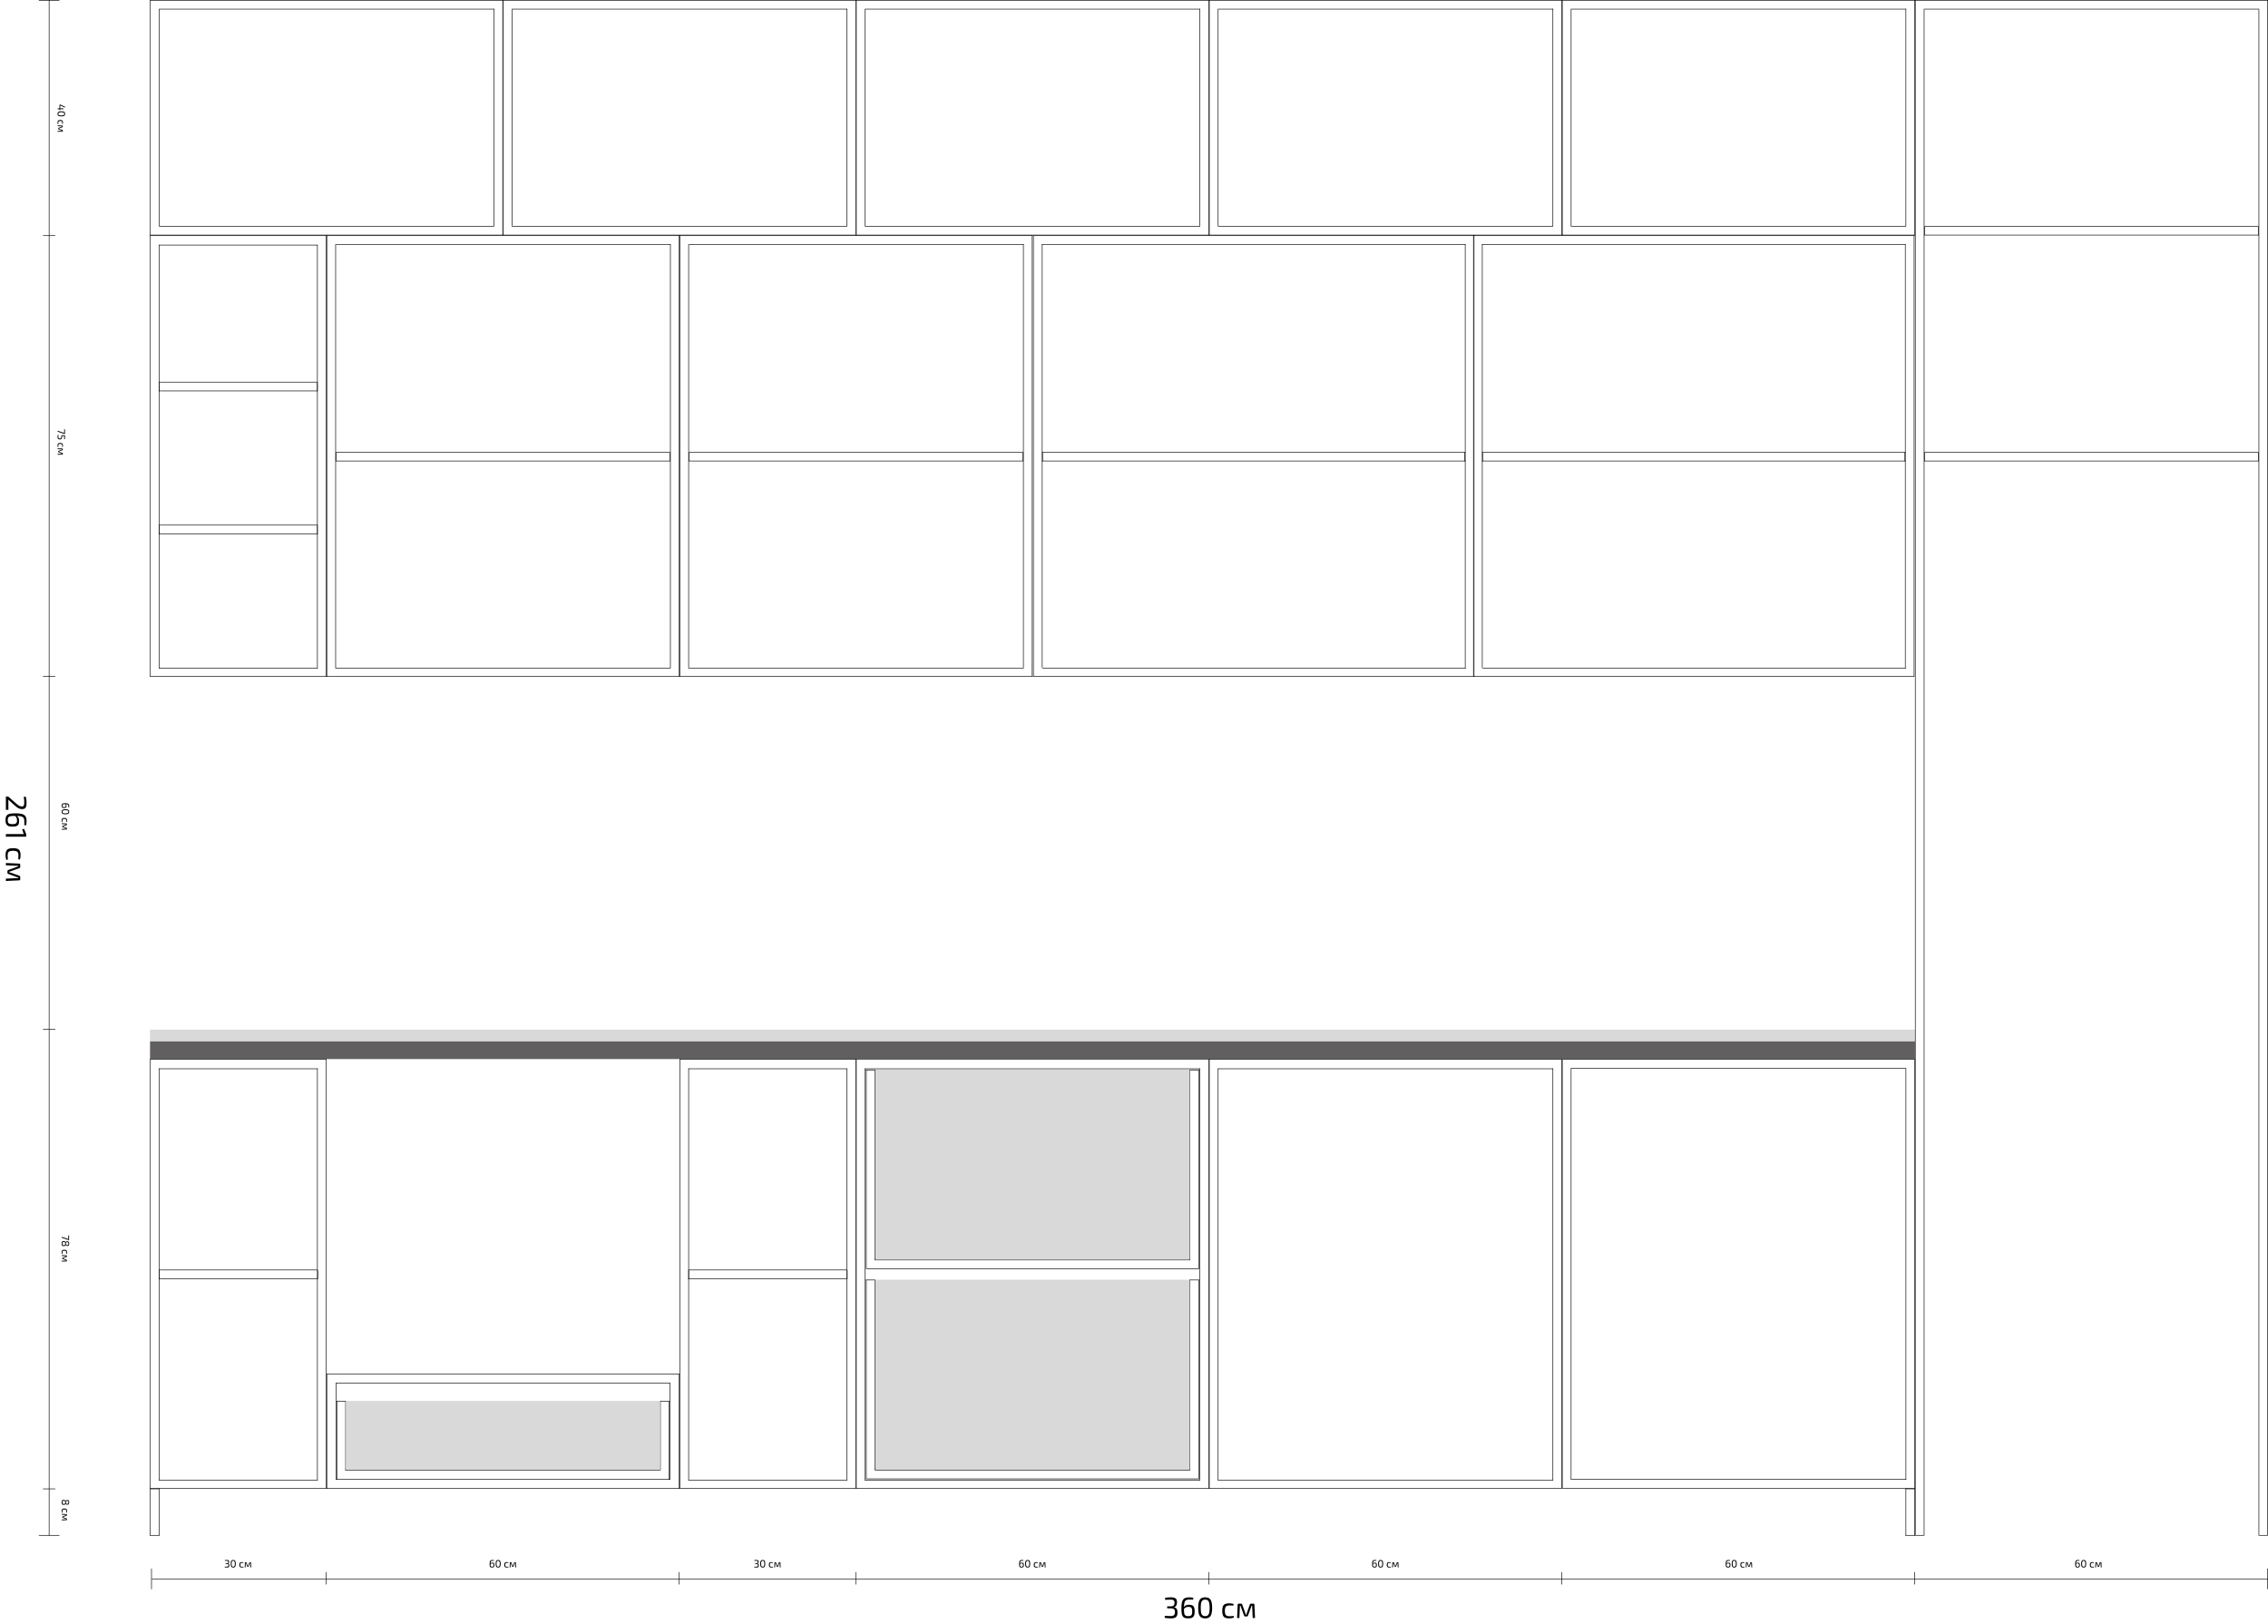 <svg width="3855" height="2760" viewBox="0 0 3855 2760" fill="none" xmlns="http://www.w3.org/2000/svg">
<line x1="255.5" y1="2530" x2="255.5" y2="2610" stroke="black"/>
<line x1="270.5" y1="2530" x2="270.5" y2="2610" stroke="black"/>
<line x1="255" y1="2530.5" x2="271" y2="2530.5" stroke="black"/>
<line x1="255" y1="2609.5" x2="271" y2="2609.5" stroke="black"/>
<line x1="255.5" y1="400" x2="255.5" y2="1150" stroke="black"/>
<line x1="270.5" y1="416" x2="270.5" y2="1136" stroke="black"/>
<line x1="539.5" y1="416" x2="539.5" y2="1136" stroke="black"/>
<line x1="554.5" y1="400" x2="554.5" y2="1150" stroke="black"/>
<line x1="255" y1="1149.5" x2="555" y2="1149.5" stroke="black"/>
<line x1="255" y1="400.5" x2="555" y2="400.5" stroke="black"/>
<line x1="270" y1="416.5" x2="540" y2="416.5" stroke="black"/>
<line x1="270" y1="1135.5" x2="540" y2="1135.5" stroke="black"/>
<line x1="270" y1="649.5" x2="540" y2="649.5" stroke="black"/>
<line x1="270" y1="664.5" x2="540" y2="664.5" stroke="black"/>
<line x1="539.5" y1="650" x2="539.5" y2="665" stroke="black"/>
<line x1="270.5" y1="650" x2="270.5" y2="665" stroke="black"/>
<line x1="270" y1="892.5" x2="540" y2="892.5" stroke="black"/>
<line x1="270" y1="907.5" x2="540" y2="907.5" stroke="black"/>
<line x1="539.5" y1="893" x2="539.5" y2="908" stroke="black"/>
<line x1="270.5" y1="893" x2="270.5" y2="908" stroke="black"/>
<line x1="1455.5" y1="1800" x2="1455.5" y2="2530" stroke="black"/>
<line x1="1470.5" y1="1816" x2="1470.5" y2="2516" stroke="black"/>
<line x1="2039.5" y1="1816" x2="2039.5" y2="2516" stroke="black"/>
<line x1="2054.5" y1="1800" x2="2054.5" y2="2530" stroke="black"/>
<line x1="1455" y1="2529.5" x2="2055" y2="2529.5" stroke="black"/>
<line x1="1455" y1="1800.5" x2="2055" y2="1800.5" stroke="black"/>
<line x1="1470" y1="1816.5" x2="2040" y2="1816.5" stroke="black"/>
<line x1="1470" y1="2515.5" x2="2040" y2="2515.5" stroke="black"/>
<line x1="1472.5" y1="2175" x2="1472.5" y2="2514" stroke="black"/>
<line x1="2037.5" y1="2175" x2="2037.5" y2="2514" stroke="black"/>
<line x1="1487.5" y1="2176" x2="1487.5" y2="2499" stroke="black"/>
<line x1="1472" y1="2175.5" x2="1488" y2="2175.5" stroke="black"/>
<line x1="2022" y1="2175.5" x2="2038" y2="2175.5" stroke="black"/>
<line x1="1487" y1="2497.5" x2="2022" y2="2497.5" stroke="black"/>
<line x1="2022.5" y1="2175" x2="2022.5" y2="2499" stroke="black"/>
<line x1="1473" y1="2513.5" x2="2037" y2="2513.5" stroke="black"/>
<path d="M1488 2498.5H2022.5" stroke="black"/>
<rect x="1488" y="2175" width="534" height="323" fill="#D9D9D9"/>
<line x1="1472.5" y1="1818" x2="1472.5" y2="2157" stroke="black"/>
<line x1="2037.5" y1="1818" x2="2037.5" y2="2157" stroke="black"/>
<line x1="1487.5" y1="1819" x2="1487.5" y2="2142" stroke="black"/>
<line x1="1472" y1="1818.5" x2="1488" y2="1818.5" stroke="black"/>
<line x1="2022" y1="1818.5" x2="2038" y2="1818.5" stroke="black"/>
<line x1="1487" y1="2140.5" x2="2022" y2="2140.5" stroke="black"/>
<line x1="2022.5" y1="1818" x2="2022.5" y2="2142" stroke="black"/>
<line x1="1473" y1="2156.5" x2="2037" y2="2156.5" stroke="black"/>
<path d="M1488 2141.5H2022.5" stroke="black"/>
<rect x="1488" y="1818" width="534" height="323" fill="#D9D9D9"/>
<line x1="3239.5" y1="2530" x2="3239.5" y2="2610" stroke="black"/>
<line x1="3254.5" y1="2530" x2="3254.5" y2="2610" stroke="black"/>
<line x1="3239" y1="2530.5" x2="3255" y2="2530.5" stroke="black"/>
<line x1="3239" y1="2609.5" x2="3255" y2="2609.5" stroke="black"/>
<rect x="255" y="1750" width="3000" height="20" fill="#D9D9D9"/>
<line x1="83.5" y1="2610" x2="83.5" y2="1.86765e-08" stroke="black"/>
<path d="M45.1 1364.55C45.1 1366.75 44.917 1368.63 44.55 1370.2C44.183 1371.8 43.467 1373.02 42.4 1373.85C41.333 1374.72 39.75 1375.15 37.65 1375.15C36.217 1375.15 34.867 1374.95 33.6 1374.55C32.333 1374.18 31.017 1373.55 29.65 1372.65C28.317 1371.75 26.8 1370.53 25.1 1369L14.05 1359.1C14.117 1359.97 14.167 1360.88 14.2 1361.85C14.233 1362.85 14.25 1363.8 14.25 1364.7L14.25 1376.4L10 1376.4L10 1353.75L12.75 1353.75C13.117 1353.75 13.45 1353.8 13.75 1353.9C14.083 1354 14.383 1354.17 14.65 1354.4L25.95 1364.4C28.317 1366.6 30.417 1368.22 32.25 1369.25C34.083 1370.28 35.817 1370.77 37.45 1370.7C38.583 1370.67 39.4 1370.38 39.9 1369.85C40.433 1369.35 40.783 1368.62 40.95 1367.65C41.117 1366.72 41.2 1365.58 41.2 1364.25C41.2 1363.18 41.183 1362.17 41.15 1361.2C41.117 1360.23 41.033 1359.2 40.9 1358.1C40.8 1357.03 40.633 1355.78 40.4 1354.35L43.8 1354.05C44.167 1355.62 44.433 1356.98 44.6 1358.15C44.8 1359.35 44.933 1360.45 45 1361.45C45.067 1362.48 45.1 1363.52 45.1 1364.55ZM45.1 1395.78C45.1 1396.48 45.067 1397.46 45 1398.73C44.933 1399.99 44.717 1401.33 44.35 1402.73L41.15 1402.33C41.217 1401.59 41.267 1400.91 41.3 1400.28C41.333 1399.68 41.35 1399.03 41.35 1398.33C41.35 1397.63 41.35 1396.78 41.35 1395.78C41.35 1394.08 41.167 1392.64 40.8 1391.48C40.433 1390.31 39.733 1389.38 38.7 1388.68C37.667 1387.98 36.15 1387.48 34.15 1387.18C32.15 1386.88 29.517 1386.73 26.25 1386.73C23.75 1386.73 21.65 1386.79 19.95 1386.93C18.25 1387.06 16.9 1387.36 15.9 1387.83C14.933 1388.33 14.233 1389.06 13.8 1390.03C13.367 1391.03 13.15 1392.38 13.15 1394.08C13.15 1396.04 13.45 1397.49 14.05 1398.43C14.683 1399.39 15.6 1400.01 16.8 1400.28C18 1400.58 19.45 1400.73 21.15 1400.73C23.05 1400.73 24.567 1400.54 25.7 1400.18C26.833 1399.84 27.65 1399.21 28.15 1398.28C28.683 1397.34 28.95 1396.03 28.95 1394.33C28.95 1393.23 28.817 1392.21 28.55 1391.28C28.283 1390.34 27.8 1389.39 27.1 1388.43C26.433 1387.46 25.483 1386.34 24.25 1385.08L26.45 1384.88C28.017 1385.98 29.233 1387.03 30.1 1388.03C31 1389.03 31.617 1390.11 31.95 1391.28C32.317 1392.48 32.5 1393.88 32.5 1395.48C32.5 1397.91 32.133 1399.81 31.4 1401.18C30.667 1402.54 29.467 1403.51 27.8 1404.08C26.167 1404.64 23.95 1404.93 21.15 1404.93C19.383 1404.93 17.767 1404.79 16.3 1404.53C14.867 1404.26 13.633 1403.74 12.6 1402.98C11.567 1402.21 10.767 1401.11 10.2 1399.68C9.667 1398.24 9.4 1396.36 9.4 1394.03C9.4 1391.59 9.667 1389.61 10.2 1388.08C10.767 1386.54 11.7 1385.36 13 1384.53C14.3 1383.73 16.033 1383.16 18.2 1382.83C20.4 1382.53 23.133 1382.38 26.4 1382.38C30.467 1382.38 33.733 1382.64 36.2 1383.18C38.667 1383.74 40.533 1384.58 41.8 1385.68C43.1 1386.78 43.967 1388.16 44.4 1389.83C44.867 1391.53 45.1 1393.51 45.1 1395.78ZM44.5 1421.99L10 1421.99L10 1417.59L37.35 1417.59C37.85 1417.59 38.35 1417.61 38.85 1417.64C39.35 1417.67 39.85 1417.74 40.35 1417.84L37.7 1409.39L40.95 1408.79L44.5 1417.59L44.5 1421.99ZM34.95 1453.09C34.95 1453.83 34.917 1454.64 34.85 1455.54C34.783 1456.48 34.667 1457.41 34.5 1458.34C34.333 1459.28 34.1 1460.14 33.8 1460.94L31.05 1460.39C31.15 1459.29 31.217 1458.13 31.25 1456.89C31.317 1455.69 31.35 1454.66 31.35 1453.79C31.35 1451.89 31.083 1450.36 30.55 1449.19C30.017 1448.06 29.083 1447.24 27.75 1446.74C26.417 1446.24 24.567 1445.99 22.2 1445.99C19.833 1445.99 17.967 1446.24 16.6 1446.74C15.267 1447.24 14.333 1448.06 13.8 1449.19C13.267 1450.36 13 1451.89 13 1453.79C13 1454.29 13.017 1454.94 13.05 1455.74C13.083 1456.58 13.133 1457.44 13.2 1458.34C13.267 1459.28 13.367 1460.16 13.5 1460.99L10.65 1461.39C10.217 1460.19 9.9 1458.86 9.7 1457.39C9.5 1455.96 9.4 1454.53 9.4 1453.09C9.4 1450.29 9.817 1448.04 10.65 1446.34C11.483 1444.64 12.833 1443.41 14.7 1442.64C16.567 1441.91 19.067 1441.54 22.2 1441.54C25.333 1441.54 27.833 1441.91 29.7 1442.64C31.567 1443.41 32.9 1444.64 33.7 1446.34C34.533 1448.04 34.95 1450.29 34.95 1453.09ZM34.35 1494.65C34.35 1495.72 33.817 1496.25 32.75 1496.25L10 1497.3L10 1493.35L31.1 1492.4L31.1 1491.55L14.05 1485.35C13.617 1485.22 13.267 1485.02 13 1484.75C12.767 1484.49 12.65 1484.12 12.65 1483.65L12.65 1480.35C12.65 1479.89 12.767 1479.52 13 1479.25C13.267 1479.02 13.617 1478.82 14.05 1478.65L31.1 1472.45L31.1 1471.6L10 1470.7L10 1466.8L32.75 1467.8C33.817 1467.8 34.35 1468.35 34.35 1469.45L34.35 1473.85C34.35 1474.32 34.233 1474.67 34 1474.9C33.767 1475.17 33.417 1475.37 32.95 1475.5L18.95 1480.55C18.35 1480.79 17.767 1480.99 17.2 1481.15C16.633 1481.32 16.05 1481.47 15.45 1481.6L15.45 1482.4C16.083 1482.57 16.683 1482.74 17.25 1482.9C17.817 1483.07 18.383 1483.25 18.95 1483.45L32.95 1488.5C33.883 1488.8 34.35 1489.37 34.35 1490.2L34.35 1494.65Z" fill="black"/>
<line x1="66" y1="2609.5" x2="101" y2="2609.5" stroke="black"/>
<line x1="66" y1="0.5" x2="101" y2="0.5" stroke="black"/>
<path d="M117.6 2553.47C117.6 2554.26 117.534 2554.91 117.402 2555.42C117.27 2555.93 117.072 2556.33 116.808 2556.62C116.544 2556.92 116.202 2557.13 115.782 2557.23C115.374 2557.35 114.888 2557.41 114.324 2557.41C113.784 2557.41 113.31 2557.35 112.902 2557.23C112.494 2557.11 112.164 2556.92 111.912 2556.66C111.672 2556.41 111.528 2556.07 111.48 2555.65L111.408 2555.65C111.36 2556.18 111.192 2556.59 110.904 2556.87C110.628 2557.17 110.25 2557.38 109.77 2557.5C109.302 2557.62 108.744 2557.68 108.096 2557.68C107.34 2557.68 106.716 2557.57 106.224 2557.34C105.744 2557.11 105.39 2556.69 105.162 2556.08C104.934 2555.48 104.82 2554.61 104.82 2553.47C104.82 2552.36 104.934 2551.49 105.162 2550.88C105.39 2550.27 105.744 2549.84 106.224 2549.6C106.716 2549.36 107.34 2549.24 108.096 2549.24C108.744 2549.24 109.302 2549.3 109.77 2549.42C110.25 2549.55 110.628 2549.77 110.904 2550.07C111.192 2550.37 111.36 2550.78 111.408 2551.29L111.48 2551.29C111.528 2550.87 111.672 2550.53 111.912 2550.27C112.164 2550 112.494 2549.81 112.902 2549.69C113.31 2549.57 113.784 2549.51 114.324 2549.51C114.888 2549.51 115.374 2549.57 115.782 2549.69C116.202 2549.81 116.544 2550.02 116.808 2550.3C117.072 2550.6 117.27 2551.01 117.402 2551.51C117.534 2552.03 117.6 2552.68 117.6 2553.47ZM110.814 2553.51C110.814 2552.94 110.778 2552.48 110.706 2552.12C110.634 2551.76 110.508 2551.48 110.328 2551.28C110.16 2551.07 109.92 2550.93 109.608 2550.84C109.296 2550.77 108.9 2550.74 108.42 2550.74C107.868 2550.74 107.424 2550.81 107.088 2550.95C106.764 2551.11 106.53 2551.38 106.386 2551.78C106.254 2552.19 106.188 2552.76 106.188 2553.49C106.188 2554.22 106.254 2554.78 106.386 2555.16C106.53 2555.55 106.764 2555.81 107.088 2555.96C107.424 2556.1 107.868 2556.17 108.42 2556.17C108.912 2556.17 109.314 2556.13 109.626 2556.05C109.938 2555.97 110.178 2555.84 110.346 2555.65C110.526 2555.46 110.646 2555.19 110.706 2554.84C110.778 2554.49 110.814 2554.05 110.814 2553.51ZM116.322 2553.49C116.322 2552.81 116.256 2552.28 116.124 2551.92C115.992 2551.56 115.77 2551.31 115.458 2551.17C115.146 2551.04 114.72 2550.97 114.18 2550.97C113.616 2550.97 113.178 2551.04 112.866 2551.17C112.566 2551.31 112.356 2551.56 112.236 2551.92C112.128 2552.3 112.074 2552.82 112.074 2553.51C112.074 2554.2 112.134 2554.73 112.254 2555.07C112.374 2555.43 112.584 2555.67 112.884 2555.79C113.196 2555.91 113.628 2555.97 114.18 2555.97C114.72 2555.97 115.146 2555.91 115.458 2555.78C115.77 2555.66 115.992 2555.42 116.124 2555.06C116.256 2554.7 116.322 2554.17 116.322 2553.49ZM113.982 2568.11C113.982 2568.37 113.97 2568.67 113.946 2568.99C113.922 2569.33 113.88 2569.66 113.82 2570C113.76 2570.33 113.676 2570.65 113.568 2570.93L112.578 2570.74C112.614 2570.34 112.638 2569.92 112.65 2569.48C112.674 2569.04 112.686 2568.67 112.686 2568.36C112.686 2567.68 112.59 2567.12 112.398 2566.7C112.206 2566.3 111.87 2566 111.39 2565.82C110.91 2565.64 110.244 2565.55 109.392 2565.55C108.54 2565.55 107.868 2565.64 107.376 2565.82C106.896 2566 106.56 2566.3 106.368 2566.7C106.176 2567.12 106.08 2567.68 106.08 2568.36C106.08 2568.54 106.086 2568.77 106.098 2569.06C106.11 2569.36 106.128 2569.67 106.152 2570C106.176 2570.33 106.212 2570.65 106.26 2570.95L105.234 2571.1C105.078 2570.66 104.964 2570.18 104.892 2569.66C104.82 2569.14 104.784 2568.62 104.784 2568.11C104.784 2567.1 104.934 2566.29 105.234 2565.68C105.534 2565.07 106.02 2564.62 106.692 2564.35C107.364 2564.08 108.264 2563.95 109.392 2563.95C110.52 2563.95 111.42 2564.08 112.092 2564.35C112.764 2564.62 113.244 2565.07 113.532 2565.68C113.832 2566.29 113.982 2567.1 113.982 2568.11ZM113.766 2583.07C113.766 2583.45 113.574 2583.64 113.19 2583.64L105 2584.02L105 2582.6L112.596 2582.26L112.596 2581.95L106.458 2579.72C106.302 2579.67 106.176 2579.6 106.08 2579.5C105.996 2579.41 105.954 2579.28 105.954 2579.11L105.954 2577.92C105.954 2577.75 105.996 2577.62 106.08 2577.52C106.176 2577.44 106.302 2577.37 106.458 2577.31L112.596 2575.08L112.596 2574.77L105 2574.45L105 2573.04L113.19 2573.4C113.574 2573.4 113.766 2573.6 113.766 2574L113.766 2575.58C113.766 2575.75 113.724 2575.87 113.64 2575.96C113.556 2576.05 113.43 2576.13 113.262 2576.17L108.222 2577.99C108.006 2578.08 107.796 2578.15 107.592 2578.21C107.388 2578.27 107.178 2578.32 106.962 2578.37L106.962 2578.66C107.19 2578.72 107.406 2578.78 107.61 2578.84C107.814 2578.9 108.018 2578.96 108.222 2579.04L113.262 2580.85C113.598 2580.96 113.766 2581.17 113.766 2581.47L113.766 2583.07Z" fill="black"/>
<path d="M117.42 2106.72C117.42 2106.97 117.372 2107.17 117.276 2107.32C117.192 2107.46 117.066 2107.55 116.898 2107.59C116.742 2107.63 116.55 2107.62 116.322 2107.55L105 2103.68L105 2102.1L115.152 2105.59C115.32 2105.65 115.476 2105.71 115.62 2105.77C115.776 2105.83 115.926 2105.89 116.07 2105.97L116.07 2099.77L117.42 2099.7L117.42 2106.72ZM117.6 2113.68C117.6 2114.47 117.534 2115.12 117.402 2115.63C117.27 2116.14 117.072 2116.54 116.808 2116.83C116.544 2117.13 116.202 2117.34 115.782 2117.44C115.374 2117.56 114.888 2117.62 114.324 2117.62C113.784 2117.62 113.31 2117.56 112.902 2117.44C112.494 2117.32 112.164 2117.13 111.912 2116.87C111.672 2116.62 111.528 2116.28 111.48 2115.86L111.408 2115.86C111.36 2116.39 111.192 2116.8 110.904 2117.08C110.628 2117.38 110.25 2117.59 109.77 2117.71C109.302 2117.83 108.744 2117.89 108.096 2117.89C107.34 2117.89 106.716 2117.78 106.224 2117.55C105.744 2117.32 105.39 2116.9 105.162 2116.29C104.934 2115.69 104.82 2114.82 104.82 2113.68C104.82 2112.57 104.934 2111.7 105.162 2111.09C105.39 2110.48 105.744 2110.05 106.224 2109.81C106.716 2109.57 107.34 2109.45 108.096 2109.45C108.744 2109.45 109.302 2109.51 109.77 2109.63C110.25 2109.76 110.628 2109.98 110.904 2110.28C111.192 2110.58 111.36 2110.99 111.408 2111.5L111.48 2111.5C111.528 2111.08 111.672 2110.74 111.912 2110.48C112.164 2110.21 112.494 2110.02 112.902 2109.9C113.31 2109.78 113.784 2109.72 114.324 2109.72C114.888 2109.72 115.374 2109.78 115.782 2109.9C116.202 2110.02 116.544 2110.23 116.808 2110.51C117.072 2110.81 117.27 2111.22 117.402 2111.72C117.534 2112.24 117.6 2112.89 117.6 2113.68ZM110.814 2113.72C110.814 2113.15 110.778 2112.69 110.706 2112.33C110.634 2111.97 110.508 2111.69 110.328 2111.49C110.16 2111.28 109.92 2111.14 109.608 2111.05C109.296 2110.98 108.9 2110.95 108.42 2110.95C107.868 2110.95 107.424 2111.02 107.088 2111.16C106.764 2111.32 106.53 2111.59 106.386 2111.99C106.254 2112.4 106.188 2112.97 106.188 2113.7C106.188 2114.43 106.254 2114.99 106.386 2115.37C106.53 2115.76 106.764 2116.02 107.088 2116.17C107.424 2116.31 107.868 2116.38 108.42 2116.38C108.912 2116.38 109.314 2116.34 109.626 2116.26C109.938 2116.18 110.178 2116.05 110.346 2115.86C110.526 2115.67 110.646 2115.4 110.706 2115.05C110.778 2114.7 110.814 2114.26 110.814 2113.72ZM116.322 2113.7C116.322 2113.02 116.256 2112.49 116.124 2112.13C115.992 2111.77 115.77 2111.52 115.458 2111.38C115.146 2111.25 114.72 2111.18 114.18 2111.18C113.616 2111.18 113.178 2111.25 112.866 2111.38C112.566 2111.52 112.356 2111.77 112.236 2112.13C112.128 2112.51 112.074 2113.03 112.074 2113.72C112.074 2114.41 112.134 2114.94 112.254 2115.28C112.374 2115.64 112.584 2115.88 112.884 2116C113.196 2116.12 113.628 2116.18 114.18 2116.18C114.72 2116.18 115.146 2116.12 115.458 2115.99C115.77 2115.87 115.992 2115.63 116.124 2115.27C116.256 2114.91 116.322 2114.38 116.322 2113.7ZM113.982 2128.32C113.982 2128.58 113.97 2128.88 113.946 2129.2C113.922 2129.54 113.88 2129.87 113.82 2130.21C113.76 2130.54 113.676 2130.86 113.568 2131.14L112.578 2130.95C112.614 2130.55 112.638 2130.13 112.65 2129.69C112.674 2129.25 112.686 2128.88 112.686 2128.57C112.686 2127.89 112.59 2127.33 112.398 2126.91C112.206 2126.51 111.87 2126.21 111.39 2126.03C110.91 2125.85 110.244 2125.76 109.392 2125.76C108.54 2125.76 107.868 2125.85 107.376 2126.03C106.896 2126.21 106.56 2126.51 106.368 2126.91C106.176 2127.33 106.08 2127.89 106.08 2128.57C106.08 2128.75 106.086 2128.98 106.098 2129.27C106.11 2129.57 106.128 2129.88 106.152 2130.21C106.176 2130.54 106.212 2130.86 106.26 2131.16L105.234 2131.31C105.078 2130.87 104.964 2130.39 104.892 2129.87C104.82 2129.35 104.784 2128.83 104.784 2128.32C104.784 2127.31 104.934 2126.5 105.234 2125.89C105.534 2125.28 106.02 2124.83 106.692 2124.56C107.364 2124.29 108.264 2124.16 109.392 2124.16C110.52 2124.16 111.42 2124.29 112.092 2124.56C112.764 2124.83 113.244 2125.28 113.532 2125.89C113.832 2126.5 113.982 2127.31 113.982 2128.32ZM113.766 2143.28C113.766 2143.66 113.574 2143.86 113.19 2143.86L105 2144.23L105 2142.81L112.596 2142.47L112.596 2142.16L106.458 2139.93C106.302 2139.88 106.176 2139.81 106.08 2139.72C105.996 2139.62 105.954 2139.49 105.954 2139.32L105.954 2138.13C105.954 2137.96 105.996 2137.83 106.08 2137.74C106.176 2137.65 106.302 2137.58 106.458 2137.52L112.596 2135.29L112.596 2134.98L105 2134.66L105 2133.25L113.19 2133.61C113.574 2133.61 113.766 2133.81 113.766 2134.21L113.766 2135.79C113.766 2135.96 113.724 2136.09 113.64 2136.17C113.556 2136.27 113.43 2136.34 113.262 2136.39L108.222 2138.2C108.006 2138.29 107.796 2138.36 107.592 2138.42C107.388 2138.48 107.178 2138.53 106.962 2138.58L106.962 2138.87C107.19 2138.93 107.406 2138.99 107.61 2139.05C107.814 2139.11 108.018 2139.18 108.222 2139.25L113.262 2141.07C113.598 2141.17 113.766 2141.38 113.766 2141.68L113.766 2143.28Z" fill="black"/>
<path d="M117.636 1370.01C117.636 1370.26 117.624 1370.62 117.6 1371.07C117.576 1371.53 117.498 1372.01 117.366 1372.51L116.214 1372.37C116.238 1372.11 116.256 1371.86 116.268 1371.63C116.28 1371.42 116.286 1371.18 116.286 1370.93C116.286 1370.68 116.286 1370.37 116.286 1370.01C116.286 1369.4 116.22 1368.88 116.088 1368.46C115.956 1368.04 115.704 1367.71 115.332 1367.46C114.96 1367.2 114.414 1367.02 113.694 1366.92C112.974 1366.81 112.026 1366.75 110.85 1366.75C109.95 1366.75 109.194 1366.78 108.582 1366.83C107.97 1366.87 107.484 1366.98 107.124 1367.15C106.776 1367.33 106.524 1367.59 106.368 1367.94C106.212 1368.3 106.134 1368.79 106.134 1369.4C106.134 1370.11 106.242 1370.63 106.458 1370.97C106.686 1371.31 107.016 1371.54 107.448 1371.63C107.88 1371.74 108.402 1371.79 109.014 1371.79C109.698 1371.79 110.244 1371.73 110.652 1371.6C111.06 1371.48 111.354 1371.25 111.534 1370.91C111.726 1370.58 111.822 1370.1 111.822 1369.49C111.822 1369.09 111.774 1368.73 111.678 1368.39C111.582 1368.06 111.408 1367.71 111.156 1367.37C110.916 1367.02 110.574 1366.62 110.13 1366.16L110.922 1366.09C111.486 1366.48 111.924 1366.86 112.236 1367.22C112.56 1367.58 112.782 1367.97 112.902 1368.39C113.034 1368.82 113.1 1369.33 113.1 1369.9C113.1 1370.78 112.968 1371.46 112.704 1371.96C112.44 1372.45 112.008 1372.8 111.408 1373C110.82 1373.2 110.022 1373.31 109.014 1373.31C108.378 1373.31 107.796 1373.26 107.268 1373.16C106.752 1373.07 106.308 1372.88 105.936 1372.6C105.564 1372.33 105.276 1371.93 105.072 1371.42C104.88 1370.9 104.784 1370.22 104.784 1369.38C104.784 1368.51 104.88 1367.79 105.072 1367.24C105.276 1366.69 105.612 1366.26 106.08 1365.96C106.548 1365.67 107.172 1365.47 107.952 1365.35C108.744 1365.24 109.728 1365.19 110.904 1365.19C112.368 1365.19 113.544 1365.28 114.432 1365.48C115.32 1365.68 115.992 1365.98 116.448 1366.38C116.916 1366.77 117.228 1367.27 117.384 1367.87C117.552 1368.48 117.636 1369.2 117.636 1370.01ZM117.654 1379.72C117.654 1380.79 117.432 1381.63 116.988 1382.26C116.544 1382.88 115.848 1383.32 114.9 1383.59C113.952 1383.86 112.722 1384 111.21 1384C109.698 1384 108.468 1383.86 107.52 1383.59C106.572 1383.32 105.876 1382.88 105.432 1382.26C104.988 1381.63 104.766 1380.79 104.766 1379.72C104.766 1378.66 104.988 1377.82 105.432 1377.2C105.876 1376.57 106.572 1376.12 107.52 1375.85C108.468 1375.58 109.698 1375.45 111.21 1375.45C112.722 1375.45 113.952 1375.58 114.9 1375.85C115.848 1376.12 116.544 1376.57 116.988 1377.2C117.432 1377.82 117.654 1378.66 117.654 1379.72ZM116.268 1379.72C116.268 1379.2 116.172 1378.77 115.98 1378.42C115.8 1378.07 115.512 1377.79 115.116 1377.58C114.72 1377.37 114.198 1377.22 113.55 1377.13C112.914 1377.04 112.134 1377 111.21 1377C110.298 1377 109.518 1377.04 108.87 1377.13C108.222 1377.22 107.7 1377.37 107.304 1377.58C106.908 1377.79 106.614 1378.07 106.422 1378.42C106.242 1378.77 106.152 1379.2 106.152 1379.72C106.152 1380.23 106.242 1380.67 106.422 1381.01C106.614 1381.37 106.908 1381.66 107.304 1381.86C107.7 1382.08 108.222 1382.23 108.87 1382.31C109.518 1382.41 110.298 1382.45 111.21 1382.45C112.134 1382.45 112.914 1382.41 113.55 1382.31C114.198 1382.23 114.72 1382.08 115.116 1381.86C115.512 1381.66 115.8 1381.37 115.98 1381.01C116.172 1380.67 116.268 1380.23 116.268 1379.72ZM113.982 1394.32C113.982 1394.58 113.97 1394.88 113.946 1395.2C113.922 1395.54 113.88 1395.87 113.82 1396.21C113.76 1396.55 113.676 1396.86 113.568 1397.15L112.578 1396.95C112.614 1396.55 112.638 1396.13 112.65 1395.69C112.674 1395.26 112.686 1394.88 112.686 1394.57C112.686 1393.89 112.59 1393.34 112.398 1392.92C112.206 1392.51 111.87 1392.21 111.39 1392.03C110.91 1391.85 110.244 1391.76 109.392 1391.76C108.54 1391.76 107.868 1391.85 107.376 1392.03C106.896 1392.21 106.56 1392.51 106.368 1392.92C106.176 1393.34 106.08 1393.89 106.08 1394.57C106.08 1394.75 106.086 1394.99 106.098 1395.27C106.11 1395.57 106.128 1395.89 106.152 1396.21C106.176 1396.55 106.212 1396.86 106.26 1397.16L105.234 1397.31C105.078 1396.88 104.964 1396.4 104.892 1395.87C104.82 1395.35 104.784 1394.84 104.784 1394.32C104.784 1393.31 104.934 1392.5 105.234 1391.89C105.534 1391.28 106.02 1390.83 106.692 1390.56C107.364 1390.29 108.264 1390.16 109.392 1390.16C110.52 1390.16 111.42 1390.29 112.092 1390.56C112.764 1390.83 113.244 1391.28 113.532 1391.89C113.832 1392.5 113.982 1393.31 113.982 1394.32ZM113.766 1409.28C113.766 1409.67 113.574 1409.86 113.19 1409.86L105 1410.24L105 1408.81L112.596 1408.47L112.596 1408.17L106.458 1405.93C106.302 1405.89 106.176 1405.81 106.08 1405.72C105.996 1405.62 105.954 1405.49 105.954 1405.32L105.954 1404.13C105.954 1403.97 105.996 1403.83 106.08 1403.74C106.176 1403.65 106.302 1403.58 106.458 1403.52L112.596 1401.29L112.596 1400.98L105 1400.66L105 1399.26L113.19 1399.62C113.574 1399.62 113.766 1399.81 113.766 1400.21L113.766 1401.79C113.766 1401.96 113.724 1402.09 113.64 1402.17C113.556 1402.27 113.43 1402.34 113.262 1402.39L108.222 1404.21C108.006 1404.29 107.796 1404.36 107.592 1404.42C107.388 1404.48 107.178 1404.54 106.962 1404.58L106.962 1404.87C107.19 1404.93 107.406 1404.99 107.61 1405.05C107.814 1405.11 108.018 1405.18 108.222 1405.25L113.262 1407.07C113.598 1407.18 113.766 1407.38 113.766 1407.68L113.766 1409.28Z" fill="black"/>
<path d="M110.42 736.722C110.42 736.974 110.372 737.172 110.276 737.316C110.192 737.46 110.066 737.55 109.898 737.586C109.742 737.634 109.55 737.622 109.322 737.55L98 733.68L98 732.096L108.152 735.588C108.32 735.648 108.476 735.708 108.62 735.768C108.776 735.828 108.926 735.894 109.07 735.966L109.07 729.774L110.42 729.702L110.42 736.722ZM110.42 746.491L109.07 746.419L109.07 741.199L105.686 741.019L105.578 742.351C105.518 743.167 105.41 743.857 105.254 744.421C105.098 744.997 104.87 745.465 104.57 745.825C104.27 746.185 103.886 746.443 103.418 746.599C102.962 746.767 102.398 746.851 101.726 746.851C101.222 746.851 100.736 746.797 100.268 746.689C99.8 746.593 99.38 746.401 99.008 746.113C98.636 745.837 98.336 745.435 98.108 744.907C97.892 744.379 97.784 743.689 97.784 742.837C97.784 742.345 97.82 741.775 97.892 741.127C97.964 740.479 98.078 739.819 98.234 739.147L99.512 739.327C99.416 739.891 99.338 740.455 99.278 741.019C99.218 741.583 99.188 742.069 99.188 742.477C99.188 743.269 99.284 743.863 99.476 744.259C99.68 744.655 99.968 744.925 100.34 745.069C100.724 745.213 101.186 745.291 101.726 745.303C102.302 745.315 102.752 745.243 103.076 745.087C103.412 744.943 103.658 744.703 103.814 744.367C103.982 744.043 104.096 743.605 104.156 743.053C104.228 742.513 104.288 741.847 104.336 741.055L104.39 740.227C104.414 740.047 104.486 739.897 104.606 739.777C104.738 739.669 104.9 739.621 105.092 739.633L110.42 739.921L110.42 746.491ZM106.982 757.035C106.982 757.299 106.97 757.593 106.946 757.917C106.922 758.253 106.88 758.589 106.82 758.925C106.76 759.261 106.676 759.573 106.568 759.861L105.578 759.663C105.614 759.267 105.638 758.847 105.65 758.403C105.674 757.971 105.686 757.599 105.686 757.287C105.686 756.603 105.59 756.051 105.398 755.631C105.206 755.223 104.87 754.929 104.39 754.749C103.91 754.569 103.244 754.479 102.392 754.479C101.54 754.479 100.868 754.569 100.376 754.749C99.896 754.929 99.56 755.223 99.368 755.631C99.176 756.051 99.08 756.603 99.08 757.287C99.08 757.467 99.086 757.701 99.098 757.989C99.11 758.289 99.128 758.601 99.152 758.925C99.176 759.261 99.212 759.579 99.26 759.879L98.234 760.023C98.078 759.591 97.964 759.111 97.892 758.583C97.82 758.067 97.784 757.551 97.784 757.035C97.784 756.027 97.934 755.217 98.234 754.605C98.534 753.993 99.02 753.549 99.692 753.273C100.364 753.009 101.264 752.877 102.392 752.877C103.52 752.877 104.42 753.009 105.092 753.273C105.764 753.549 106.244 753.993 106.532 754.605C106.832 755.217 106.982 756.027 106.982 757.035ZM106.766 771.997C106.766 772.381 106.574 772.573 106.19 772.573L98 772.951L98 771.529L105.596 771.187L105.596 770.881L99.458 768.649C99.302 768.601 99.176 768.529 99.08 768.433C98.996 768.337 98.954 768.205 98.954 768.037L98.954 766.849C98.954 766.681 98.996 766.549 99.08 766.453C99.176 766.369 99.302 766.297 99.458 766.237L105.596 764.005L105.596 763.699L98 763.375L98 761.971L106.19 762.331C106.574 762.331 106.766 762.529 106.766 762.925L106.766 764.509C106.766 764.677 106.724 764.803 106.64 764.887C106.556 764.983 106.43 765.055 106.262 765.103L101.222 766.921C101.006 767.005 100.796 767.077 100.592 767.137C100.388 767.197 100.178 767.251 99.962 767.299L99.962 767.587C100.19 767.647 100.406 767.707 100.61 767.767C100.814 767.827 101.018 767.893 101.222 767.965L106.262 769.783C106.598 769.891 106.766 770.095 106.766 770.395L106.766 771.997Z" fill="black"/>
<line x1="94" y1="2530.5" x2="73" y2="2530.5" stroke="black"/>
<line x1="94" y1="1749.5" x2="73" y2="1749.5" stroke="black"/>
<line x1="94" y1="1149.5" x2="73" y2="1149.5" stroke="black"/>
<path d="M110.42 182.94L103.076 179.466C102.836 179.358 102.65 179.352 102.518 179.448C102.398 179.556 102.338 179.712 102.338 179.916L102.338 187.278L101.204 187.278L101.042 185.622L101.042 179.034C101.042 178.698 101.138 178.416 101.33 178.188C101.522 177.96 101.768 177.81 102.068 177.738C102.368 177.678 102.668 177.714 102.968 177.846L110.42 181.374L110.42 182.94ZM108.044 185.676L98 185.676L98 184.182L105.992 184.182L108.044 184.452L108.044 185.676ZM110.654 193.492C110.654 194.56 110.432 195.406 109.988 196.03C109.544 196.654 108.848 197.098 107.9 197.362C106.952 197.638 105.722 197.776 104.21 197.776C102.698 197.776 101.468 197.638 100.52 197.362C99.572 197.098 98.876 196.654 98.432 196.03C97.988 195.406 97.766 194.56 97.766 193.492C97.766 192.436 97.988 191.596 98.432 190.972C98.876 190.348 99.572 189.898 100.52 189.622C101.468 189.358 102.698 189.226 104.21 189.226C105.722 189.226 106.952 189.358 107.9 189.622C108.848 189.898 109.544 190.348 109.988 190.972C110.432 191.596 110.654 192.436 110.654 193.492ZM109.268 193.492C109.268 192.976 109.172 192.544 108.98 192.196C108.8 191.848 108.512 191.566 108.116 191.35C107.72 191.146 107.198 190.996 106.55 190.9C105.914 190.816 105.134 190.774 104.21 190.774C103.298 190.774 102.518 190.816 101.87 190.9C101.222 190.996 100.7 191.146 100.304 191.35C99.908 191.566 99.614 191.848 99.422 192.196C99.242 192.544 99.152 192.976 99.152 193.492C99.152 194.008 99.242 194.44 99.422 194.788C99.614 195.148 99.908 195.43 100.304 195.634C100.7 195.85 101.222 196 101.87 196.084C102.518 196.18 103.298 196.228 104.21 196.228C105.134 196.228 105.914 196.18 106.55 196.084C107.198 196 107.72 195.85 108.116 195.634C108.512 195.43 108.8 195.148 108.98 194.788C109.172 194.44 109.268 194.008 109.268 193.492ZM106.982 208.094C106.982 208.358 106.97 208.652 106.946 208.976C106.922 209.312 106.88 209.648 106.82 209.984C106.76 210.32 106.676 210.632 106.568 210.92L105.578 210.722C105.614 210.326 105.638 209.906 105.65 209.462C105.674 209.03 105.686 208.658 105.686 208.346C105.686 207.662 105.59 207.11 105.398 206.69C105.206 206.282 104.87 205.988 104.39 205.808C103.91 205.628 103.244 205.538 102.392 205.538C101.54 205.538 100.868 205.628 100.376 205.808C99.896 205.988 99.56 206.282 99.368 206.69C99.176 207.11 99.08 207.662 99.08 208.346C99.08 208.526 99.086 208.76 99.098 209.048C99.11 209.348 99.128 209.66 99.152 209.984C99.176 210.32 99.212 210.638 99.26 210.938L98.234 211.082C98.078 210.65 97.964 210.17 97.892 209.642C97.82 209.126 97.784 208.61 97.784 208.094C97.784 207.086 97.934 206.276 98.234 205.664C98.534 205.052 99.02 204.608 99.692 204.332C100.364 204.068 101.264 203.936 102.392 203.936C103.52 203.936 104.42 204.068 105.092 204.332C105.764 204.608 106.244 205.052 106.532 205.664C106.832 206.276 106.982 207.086 106.982 208.094ZM106.766 223.055C106.766 223.439 106.574 223.631 106.19 223.631L98 224.009L98 222.587L105.596 222.245L105.596 221.939L99.458 219.707C99.302 219.659 99.176 219.587 99.08 219.491C98.996 219.395 98.954 219.263 98.954 219.095L98.954 217.907C98.954 217.739 98.996 217.607 99.08 217.511C99.176 217.427 99.302 217.355 99.458 217.295L105.596 215.063L105.596 214.757L98 214.433L98 213.029L106.19 213.389C106.574 213.389 106.766 213.587 106.766 213.983L106.766 215.567C106.766 215.735 106.724 215.861 106.64 215.945C106.556 216.041 106.43 216.113 106.262 216.161L101.222 217.979C101.006 218.063 100.796 218.135 100.592 218.195C100.388 218.255 100.178 218.309 99.962 218.357L99.962 218.645C100.19 218.705 100.406 218.765 100.61 218.825C100.814 218.885 101.018 218.951 101.222 219.023L106.262 220.841C106.598 220.949 106.766 221.153 106.766 221.453L106.766 223.055Z" fill="black"/>
<line x1="94" y1="400.5" x2="73" y2="400.5" stroke="black"/>
<line x1="3855" y1="2683.5" x2="258" y2="2683.5" stroke="black"/>
<path d="M1989.9 2714.84C1992.43 2714.84 1994.47 2715.09 1996 2715.59C1997.57 2716.06 1998.72 2716.88 1999.45 2718.04C2000.18 2719.21 2000.55 2720.81 2000.55 2722.84C2000.55 2724.31 2000.4 2725.66 2000.1 2726.89C1999.8 2728.09 1999.28 2729.11 1998.55 2729.94C1997.85 2730.74 1996.83 2731.28 1995.5 2731.54V2731.74C1997.77 2732.11 1999.32 2733.06 2000.15 2734.59C2001.02 2736.09 2001.47 2738.03 2001.5 2740.39C2001.53 2742.73 2001.2 2744.66 2000.5 2746.19C1999.8 2747.69 1998.65 2748.81 1997.05 2749.54C1995.45 2750.28 1993.28 2750.64 1990.55 2750.64C1988.72 2750.64 1986.87 2750.54 1985 2750.34C1983.17 2750.18 1981.37 2749.98 1979.6 2749.74L1979.9 2746.19C1981.03 2746.29 1982.12 2746.39 1983.15 2746.49C1984.22 2746.56 1985.27 2746.61 1986.3 2746.64C1987.33 2746.68 1988.38 2746.69 1989.45 2746.69C1991.32 2746.69 1992.8 2746.49 1993.9 2746.09C1995.03 2745.66 1995.85 2744.94 1996.35 2743.94C1996.88 2742.94 1997.15 2741.61 1997.15 2739.94C1997.15 2738.68 1996.97 2737.58 1996.6 2736.64C1996.27 2735.68 1995.6 2734.93 1994.6 2734.39C1993.63 2733.86 1992.2 2733.59 1990.3 2733.59H1983.9V2730.14H1990.3C1991.67 2730.14 1992.75 2729.96 1993.55 2729.59C1994.38 2729.23 1995 2728.76 1995.4 2728.19C1995.8 2727.59 1996.05 2726.93 1996.15 2726.19C1996.28 2725.43 1996.35 2724.64 1996.35 2723.84C1996.32 2722.38 1996.08 2721.29 1995.65 2720.59C1995.22 2719.86 1994.48 2719.38 1993.45 2719.14C1992.45 2718.88 1991.07 2718.74 1989.3 2718.74C1987.67 2718.74 1986.08 2718.79 1984.55 2718.89C1983.05 2718.96 1981.72 2719.04 1980.55 2719.14L1980.2 2715.74C1981.9 2715.44 1983.53 2715.23 1985.1 2715.09C1986.7 2714.93 1988.3 2714.84 1989.9 2714.84ZM2021.48 2714.89C2022.18 2714.89 2023.17 2714.93 2024.43 2714.99C2025.7 2715.06 2027.03 2715.28 2028.43 2715.64L2028.03 2718.84C2027.3 2718.78 2026.62 2718.73 2025.98 2718.69C2025.38 2718.66 2024.73 2718.64 2024.03 2718.64C2023.33 2718.64 2022.48 2718.64 2021.48 2718.64C2019.78 2718.64 2018.35 2718.83 2017.18 2719.19C2016.02 2719.56 2015.08 2720.26 2014.38 2721.29C2013.68 2722.33 2013.18 2723.84 2012.88 2725.84C2012.58 2727.84 2012.43 2730.48 2012.43 2733.74C2012.43 2736.24 2012.5 2738.34 2012.63 2740.04C2012.77 2741.74 2013.07 2743.09 2013.53 2744.09C2014.03 2745.06 2014.77 2745.76 2015.73 2746.19C2016.73 2746.63 2018.08 2746.84 2019.78 2746.84C2021.75 2746.84 2023.2 2746.54 2024.13 2745.94C2025.1 2745.31 2025.72 2744.39 2025.98 2743.19C2026.28 2741.99 2026.43 2740.54 2026.43 2738.84C2026.43 2736.94 2026.25 2735.43 2025.88 2734.29C2025.55 2733.16 2024.92 2732.34 2023.98 2731.84C2023.05 2731.31 2021.73 2731.04 2020.03 2731.04C2018.93 2731.04 2017.92 2731.18 2016.98 2731.44C2016.05 2731.71 2015.1 2732.19 2014.13 2732.89C2013.17 2733.56 2012.05 2734.51 2010.78 2735.74L2010.58 2733.54C2011.68 2731.98 2012.73 2730.76 2013.73 2729.89C2014.73 2728.99 2015.82 2728.38 2016.98 2728.04C2018.18 2727.68 2019.58 2727.49 2021.18 2727.49C2023.62 2727.49 2025.52 2727.86 2026.88 2728.59C2028.25 2729.33 2029.22 2730.53 2029.78 2732.19C2030.35 2733.83 2030.63 2736.04 2030.63 2738.84C2030.63 2740.61 2030.5 2742.23 2030.23 2743.69C2029.97 2745.13 2029.45 2746.36 2028.68 2747.39C2027.92 2748.43 2026.82 2749.23 2025.38 2749.79C2023.95 2750.33 2022.07 2750.59 2019.73 2750.59C2017.3 2750.59 2015.32 2750.33 2013.78 2749.79C2012.25 2749.23 2011.07 2748.29 2010.23 2746.99C2009.43 2745.69 2008.87 2743.96 2008.53 2741.79C2008.23 2739.59 2008.08 2736.86 2008.08 2733.59C2008.08 2729.53 2008.35 2726.26 2008.88 2723.79C2009.45 2721.33 2010.28 2719.46 2011.38 2718.19C2012.48 2716.89 2013.87 2716.03 2015.53 2715.59C2017.23 2715.13 2019.22 2714.89 2021.48 2714.89ZM2048.45 2714.84C2051.41 2714.84 2053.76 2715.46 2055.5 2716.69C2057.23 2717.93 2058.46 2719.86 2059.2 2722.49C2059.96 2725.13 2060.35 2728.54 2060.35 2732.74C2060.35 2736.94 2059.96 2740.36 2059.2 2742.99C2058.46 2745.63 2057.23 2747.56 2055.5 2748.79C2053.76 2750.03 2051.41 2750.64 2048.45 2750.64C2045.51 2750.64 2043.18 2750.03 2041.45 2748.79C2039.71 2747.56 2038.46 2745.63 2037.7 2742.99C2036.96 2740.36 2036.6 2736.94 2036.6 2732.74C2036.6 2728.54 2036.96 2725.13 2037.7 2722.49C2038.46 2719.86 2039.71 2717.93 2041.45 2716.69C2043.18 2715.46 2045.51 2714.84 2048.45 2714.84ZM2048.45 2718.69C2047.01 2718.69 2045.81 2718.96 2044.85 2719.49C2043.88 2719.99 2043.1 2720.79 2042.5 2721.89C2041.93 2722.99 2041.51 2724.44 2041.25 2726.24C2041.01 2728.01 2040.9 2730.18 2040.9 2732.74C2040.9 2735.28 2041.01 2737.44 2041.25 2739.24C2041.51 2741.04 2041.93 2742.49 2042.5 2743.59C2043.1 2744.69 2043.88 2745.51 2044.85 2746.04C2045.81 2746.54 2047.01 2746.79 2048.45 2746.79C2049.88 2746.79 2051.08 2746.54 2052.05 2746.04C2053.05 2745.51 2053.83 2744.69 2054.4 2743.59C2055 2742.49 2055.41 2741.04 2055.65 2739.24C2055.91 2737.44 2056.05 2735.28 2056.05 2732.74C2056.05 2730.18 2055.91 2728.01 2055.65 2726.24C2055.41 2724.44 2055 2722.99 2054.4 2721.89C2053.83 2720.79 2053.05 2719.99 2052.05 2719.49C2051.08 2718.96 2049.88 2718.69 2048.45 2718.69ZM2089.01 2725.04C2089.74 2725.04 2090.56 2725.08 2091.46 2725.14C2092.39 2725.21 2093.32 2725.33 2094.26 2725.49C2095.19 2725.66 2096.06 2725.89 2096.86 2726.19L2096.31 2728.94C2095.21 2728.84 2094.04 2728.78 2092.81 2728.74C2091.61 2728.68 2090.57 2728.64 2089.71 2728.64C2087.81 2728.64 2086.27 2728.91 2085.11 2729.44C2083.97 2729.98 2083.16 2730.91 2082.66 2732.24C2082.16 2733.58 2081.91 2735.43 2081.91 2737.79C2081.91 2740.16 2082.16 2742.03 2082.66 2743.39C2083.16 2744.73 2083.97 2745.66 2085.11 2746.19C2086.27 2746.73 2087.81 2746.99 2089.71 2746.99C2090.21 2746.99 2090.86 2746.98 2091.66 2746.94C2092.49 2746.91 2093.36 2746.86 2094.26 2746.79C2095.19 2746.73 2096.07 2746.63 2096.91 2746.49L2097.31 2749.34C2096.11 2749.78 2094.77 2750.09 2093.31 2750.29C2091.87 2750.49 2090.44 2750.59 2089.01 2750.59C2086.21 2750.59 2083.96 2750.18 2082.26 2749.34C2080.56 2748.51 2079.32 2747.16 2078.56 2745.29C2077.82 2743.43 2077.46 2740.93 2077.46 2737.79C2077.46 2734.66 2077.82 2732.16 2078.56 2730.29C2079.32 2728.43 2080.56 2727.09 2082.26 2726.29C2083.96 2725.46 2086.21 2725.04 2089.01 2725.04ZM2130.57 2725.64C2131.63 2725.64 2132.17 2726.18 2132.17 2727.24L2133.22 2749.99H2129.27L2128.32 2728.89H2127.47L2121.27 2745.94C2121.13 2746.38 2120.93 2746.73 2120.67 2746.99C2120.4 2747.23 2120.03 2747.34 2119.57 2747.34H2116.27C2115.8 2747.34 2115.43 2747.23 2115.17 2746.99C2114.93 2746.73 2114.73 2746.38 2114.57 2745.94L2108.37 2728.89H2107.52L2106.62 2749.99H2102.72L2103.72 2727.24C2103.72 2726.18 2104.27 2725.64 2105.37 2725.64H2109.77C2110.23 2725.64 2110.58 2725.76 2110.82 2725.99C2111.08 2726.23 2111.28 2726.58 2111.42 2727.04L2116.47 2741.04C2116.7 2741.64 2116.9 2742.23 2117.07 2742.79C2117.23 2743.36 2117.38 2743.94 2117.52 2744.54H2118.32C2118.48 2743.91 2118.65 2743.31 2118.82 2742.74C2118.98 2742.18 2119.17 2741.61 2119.37 2741.04L2124.42 2727.04C2124.72 2726.11 2125.28 2725.64 2126.12 2725.64H2130.57Z" fill="black"/>
<line x1="3854.5" y1="2700.99" x2="3854.5" y2="2665.99" stroke="black"/>
<line x1="257.5" y1="2700.99" x2="257.5" y2="2665.99" stroke="black"/>
<path d="M837.012 2651.36C837.264 2651.36 837.618 2651.38 838.074 2651.4C838.53 2651.42 839.01 2651.5 839.514 2651.63L839.37 2652.79C839.106 2652.76 838.86 2652.74 838.632 2652.73C838.416 2652.72 838.182 2652.71 837.93 2652.71C837.678 2652.71 837.372 2652.71 837.012 2652.71C836.4 2652.71 835.884 2652.78 835.464 2652.91C835.044 2653.04 834.708 2653.3 834.456 2653.67C834.204 2654.04 834.024 2654.59 833.916 2655.31C833.808 2656.03 833.754 2656.97 833.754 2658.15C833.754 2659.05 833.778 2659.81 833.826 2660.42C833.874 2661.03 833.982 2661.52 834.15 2661.88C834.33 2662.22 834.594 2662.48 834.942 2662.63C835.302 2662.79 835.788 2662.87 836.4 2662.87C837.108 2662.87 837.63 2662.76 837.966 2662.54C838.314 2662.31 838.536 2661.98 838.632 2661.55C838.74 2661.12 838.794 2660.6 838.794 2659.99C838.794 2659.3 838.728 2658.76 838.596 2658.35C838.476 2657.94 838.248 2657.65 837.912 2657.47C837.576 2657.27 837.102 2657.18 836.49 2657.18C836.094 2657.18 835.728 2657.23 835.392 2657.32C835.056 2657.42 834.714 2657.59 834.366 2657.84C834.018 2658.08 833.616 2658.43 833.16 2658.87L833.088 2658.08C833.484 2657.51 833.862 2657.08 834.222 2656.76C834.582 2656.44 834.972 2656.22 835.392 2656.1C835.824 2655.97 836.328 2655.9 836.904 2655.9C837.78 2655.9 838.464 2656.03 838.956 2656.3C839.448 2656.56 839.796 2656.99 840 2657.59C840.204 2658.18 840.306 2658.98 840.306 2659.99C840.306 2660.62 840.258 2661.2 840.162 2661.73C840.066 2662.25 839.88 2662.69 839.604 2663.06C839.328 2663.44 838.932 2663.72 838.416 2663.93C837.9 2664.12 837.222 2664.22 836.382 2664.22C835.506 2664.22 834.792 2664.12 834.24 2663.93C833.688 2663.72 833.262 2663.39 832.962 2662.92C832.674 2662.45 832.47 2661.83 832.35 2661.05C832.242 2660.26 832.188 2659.27 832.188 2658.1C832.188 2656.63 832.284 2655.46 832.476 2654.57C832.68 2653.68 832.98 2653.01 833.376 2652.55C833.772 2652.08 834.27 2651.77 834.87 2651.62C835.482 2651.45 836.196 2651.36 837.012 2651.36ZM846.719 2651.35C847.787 2651.35 848.633 2651.57 849.257 2652.01C849.881 2652.46 850.325 2653.15 850.589 2654.1C850.865 2655.05 851.003 2656.28 851.003 2657.79C851.003 2659.3 850.865 2660.53 850.589 2661.48C850.325 2662.43 849.881 2663.12 849.257 2663.57C848.633 2664.01 847.787 2664.23 846.719 2664.23C845.663 2664.23 844.823 2664.01 844.199 2663.57C843.575 2663.12 843.125 2662.43 842.849 2661.48C842.585 2660.53 842.453 2659.3 842.453 2657.79C842.453 2656.28 842.585 2655.05 842.849 2654.1C843.125 2653.15 843.575 2652.46 844.199 2652.01C844.823 2651.57 845.663 2651.35 846.719 2651.35ZM846.719 2652.73C846.203 2652.73 845.771 2652.83 845.423 2653.02C845.075 2653.2 844.793 2653.49 844.577 2653.88C844.373 2654.28 844.223 2654.8 844.127 2655.45C844.043 2656.09 844.001 2656.87 844.001 2657.79C844.001 2658.7 844.043 2659.48 844.127 2660.13C844.223 2660.78 844.373 2661.3 844.577 2661.7C844.793 2662.09 845.075 2662.39 845.423 2662.58C845.771 2662.76 846.203 2662.85 846.719 2662.85C847.235 2662.85 847.667 2662.76 848.015 2662.58C848.375 2662.39 848.657 2662.09 848.861 2661.7C849.077 2661.3 849.227 2660.78 849.311 2660.13C849.407 2659.48 849.455 2658.7 849.455 2657.79C849.455 2656.87 849.407 2656.09 849.311 2655.45C849.227 2654.8 849.077 2654.28 848.861 2653.88C848.657 2653.49 848.375 2653.2 848.015 2653.02C847.667 2652.83 847.235 2652.73 846.719 2652.73ZM861.32 2655.02C861.584 2655.02 861.878 2655.03 862.202 2655.05C862.538 2655.08 862.874 2655.12 863.21 2655.18C863.546 2655.24 863.858 2655.32 864.146 2655.43L863.948 2656.42C863.552 2656.39 863.132 2656.36 862.688 2656.35C862.256 2656.33 861.884 2656.31 861.572 2656.31C860.888 2656.31 860.336 2656.41 859.916 2656.6C859.508 2656.79 859.214 2657.13 859.034 2657.61C858.854 2658.09 858.764 2658.76 858.764 2659.61C858.764 2660.46 858.854 2661.13 859.034 2661.62C859.214 2662.1 859.508 2662.44 859.916 2662.63C860.336 2662.82 860.888 2662.92 861.572 2662.92C861.752 2662.92 861.986 2662.91 862.274 2662.9C862.574 2662.89 862.886 2662.87 863.21 2662.85C863.546 2662.82 863.864 2662.79 864.164 2662.74L864.308 2663.77C863.876 2663.92 863.396 2664.04 862.868 2664.11C862.352 2664.18 861.836 2664.22 861.32 2664.22C860.312 2664.22 859.502 2664.07 858.89 2663.77C858.278 2663.47 857.834 2662.98 857.558 2662.31C857.294 2661.64 857.162 2660.74 857.162 2659.61C857.162 2658.48 857.294 2657.58 857.558 2656.91C857.834 2656.24 858.278 2655.76 858.89 2655.47C859.502 2655.17 860.312 2655.02 861.32 2655.02ZM876.282 2655.23C876.666 2655.23 876.858 2655.43 876.858 2655.81L877.236 2664H875.814L875.472 2656.4H875.166L872.934 2662.54C872.886 2662.7 872.814 2662.82 872.718 2662.92C872.622 2663 872.49 2663.05 872.322 2663.05H871.134C870.966 2663.05 870.834 2663 870.738 2662.92C870.654 2662.82 870.582 2662.7 870.522 2662.54L868.29 2656.4H867.984L867.66 2664H866.256L866.616 2655.81C866.616 2655.43 866.814 2655.23 867.21 2655.23H868.794C868.962 2655.23 869.088 2655.28 869.172 2655.36C869.268 2655.44 869.34 2655.57 869.388 2655.74L871.206 2660.78C871.29 2660.99 871.362 2661.2 871.422 2661.41C871.482 2661.61 871.536 2661.82 871.584 2662.04H871.872C871.932 2661.81 871.992 2661.59 872.052 2661.39C872.112 2661.19 872.178 2660.98 872.25 2660.78L874.068 2655.74C874.176 2655.4 874.38 2655.23 874.68 2655.23H876.282Z" fill="black"/>
<path d="M385.644 2651.35C386.556 2651.35 387.288 2651.44 387.84 2651.62C388.404 2651.78 388.818 2652.08 389.082 2652.5C389.346 2652.92 389.478 2653.49 389.478 2654.23C389.478 2654.75 389.424 2655.24 389.316 2655.68C389.208 2656.12 389.022 2656.48 388.758 2656.78C388.506 2657.07 388.14 2657.26 387.66 2657.36V2657.43C388.476 2657.56 389.034 2657.9 389.334 2658.46C389.646 2659 389.808 2659.69 389.82 2660.54C389.832 2661.38 389.712 2662.08 389.46 2662.63C389.208 2663.17 388.794 2663.57 388.218 2663.84C387.642 2664.1 386.862 2664.23 385.878 2664.23C385.218 2664.23 384.552 2664.2 383.88 2664.13C383.22 2664.07 382.572 2663.99 381.936 2663.91L382.044 2662.63C382.452 2662.67 382.842 2662.7 383.214 2662.74C383.598 2662.76 383.976 2662.78 384.348 2662.79C384.72 2662.81 385.098 2662.81 385.482 2662.81C386.154 2662.81 386.688 2662.74 387.084 2662.6C387.492 2662.44 387.786 2662.18 387.966 2661.82C388.158 2661.46 388.254 2660.98 388.254 2660.38C388.254 2659.93 388.188 2659.53 388.056 2659.19C387.936 2658.85 387.696 2658.58 387.336 2658.38C386.988 2658.19 386.472 2658.1 385.788 2658.1H383.484V2656.85H385.788C386.28 2656.85 386.67 2656.79 386.958 2656.66C387.258 2656.52 387.48 2656.36 387.624 2656.15C387.768 2655.94 387.858 2655.7 387.894 2655.43C387.942 2655.16 387.966 2654.87 387.966 2654.59C387.954 2654.06 387.87 2653.67 387.714 2653.42C387.558 2653.15 387.294 2652.98 386.922 2652.89C386.562 2652.8 386.064 2652.75 385.428 2652.75C384.84 2652.75 384.27 2652.77 383.718 2652.8C383.178 2652.83 382.698 2652.86 382.278 2652.89L382.152 2651.67C382.764 2651.56 383.352 2651.48 383.916 2651.44C384.492 2651.38 385.068 2651.35 385.644 2651.35ZM396.42 2651.35C397.488 2651.35 398.334 2651.57 398.958 2652.01C399.582 2652.46 400.026 2653.15 400.29 2654.1C400.566 2655.05 400.704 2656.28 400.704 2657.79C400.704 2659.3 400.566 2660.53 400.29 2661.48C400.026 2662.43 399.582 2663.12 398.958 2663.57C398.334 2664.01 397.488 2664.23 396.42 2664.23C395.364 2664.23 394.524 2664.01 393.9 2663.57C393.276 2663.12 392.826 2662.43 392.55 2661.48C392.286 2660.53 392.154 2659.3 392.154 2657.79C392.154 2656.28 392.286 2655.05 392.55 2654.1C392.826 2653.15 393.276 2652.46 393.9 2652.01C394.524 2651.57 395.364 2651.35 396.42 2651.35ZM396.42 2652.73C395.904 2652.73 395.472 2652.83 395.124 2653.02C394.776 2653.2 394.494 2653.49 394.278 2653.88C394.074 2654.28 393.924 2654.8 393.828 2655.45C393.744 2656.09 393.702 2656.87 393.702 2657.79C393.702 2658.7 393.744 2659.48 393.828 2660.13C393.924 2660.78 394.074 2661.3 394.278 2661.7C394.494 2662.09 394.776 2662.39 395.124 2662.58C395.472 2662.76 395.904 2662.85 396.42 2662.85C396.936 2662.85 397.368 2662.76 397.716 2662.58C398.076 2662.39 398.358 2662.09 398.562 2661.7C398.778 2661.3 398.928 2660.78 399.012 2660.13C399.108 2659.48 399.156 2658.7 399.156 2657.79C399.156 2656.87 399.108 2656.09 399.012 2655.45C398.928 2654.8 398.778 2654.28 398.562 2653.88C398.358 2653.49 398.076 2653.2 397.716 2653.02C397.368 2652.83 396.936 2652.73 396.42 2652.73ZM411.021 2655.02C411.285 2655.02 411.579 2655.03 411.903 2655.05C412.239 2655.08 412.575 2655.12 412.911 2655.18C413.247 2655.24 413.559 2655.32 413.847 2655.43L413.649 2656.42C413.253 2656.39 412.833 2656.36 412.389 2656.35C411.957 2656.33 411.585 2656.31 411.273 2656.31C410.589 2656.31 410.037 2656.41 409.617 2656.6C409.209 2656.79 408.915 2657.13 408.735 2657.61C408.555 2658.09 408.465 2658.76 408.465 2659.61C408.465 2660.46 408.555 2661.13 408.735 2661.62C408.915 2662.1 409.209 2662.44 409.617 2662.63C410.037 2662.82 410.589 2662.92 411.273 2662.92C411.453 2662.92 411.687 2662.91 411.975 2662.9C412.275 2662.89 412.587 2662.87 412.911 2662.85C413.247 2662.82 413.565 2662.79 413.865 2662.74L414.009 2663.77C413.577 2663.92 413.097 2664.04 412.569 2664.11C412.053 2664.18 411.537 2664.22 411.021 2664.22C410.013 2664.22 409.203 2664.07 408.591 2663.77C407.979 2663.47 407.535 2662.98 407.259 2662.31C406.995 2661.64 406.863 2660.74 406.863 2659.61C406.863 2658.48 406.995 2657.58 407.259 2656.91C407.535 2656.24 407.979 2655.76 408.591 2655.47C409.203 2655.17 410.013 2655.02 411.021 2655.02ZM425.983 2655.23C426.367 2655.23 426.559 2655.43 426.559 2655.81L426.937 2664H425.515L425.173 2656.4H424.867L422.635 2662.54C422.587 2662.7 422.515 2662.82 422.419 2662.92C422.323 2663 422.191 2663.05 422.023 2663.05H420.835C420.667 2663.05 420.535 2663 420.439 2662.92C420.355 2662.82 420.283 2662.7 420.223 2662.54L417.991 2656.4H417.685L417.361 2664H415.957L416.317 2655.81C416.317 2655.43 416.515 2655.23 416.911 2655.23H418.495C418.663 2655.23 418.789 2655.28 418.873 2655.36C418.969 2655.44 419.041 2655.57 419.089 2655.74L420.907 2660.78C420.991 2660.99 421.063 2661.2 421.123 2661.41C421.183 2661.61 421.237 2661.82 421.285 2662.04H421.573C421.633 2661.81 421.693 2661.59 421.753 2661.39C421.813 2661.19 421.879 2660.98 421.951 2660.78L423.769 2655.74C423.877 2655.4 424.081 2655.23 424.381 2655.23H425.983Z" fill="black"/>
<path d="M1285.64 2651.35C1286.56 2651.35 1287.29 2651.44 1287.84 2651.62C1288.4 2651.78 1288.82 2652.08 1289.08 2652.5C1289.35 2652.92 1289.48 2653.49 1289.48 2654.23C1289.48 2654.75 1289.42 2655.24 1289.32 2655.68C1289.21 2656.12 1289.02 2656.48 1288.76 2656.78C1288.51 2657.07 1288.14 2657.26 1287.66 2657.36V2657.43C1288.48 2657.56 1289.03 2657.9 1289.33 2658.46C1289.65 2659 1289.81 2659.69 1289.82 2660.54C1289.83 2661.38 1289.71 2662.08 1289.46 2662.63C1289.21 2663.17 1288.79 2663.57 1288.22 2663.84C1287.64 2664.1 1286.86 2664.23 1285.88 2664.23C1285.22 2664.23 1284.55 2664.2 1283.88 2664.13C1283.22 2664.07 1282.57 2663.99 1281.94 2663.91L1282.04 2662.63C1282.45 2662.67 1282.84 2662.7 1283.21 2662.74C1283.6 2662.76 1283.98 2662.78 1284.35 2662.79C1284.72 2662.81 1285.1 2662.81 1285.48 2662.81C1286.15 2662.81 1286.69 2662.74 1287.08 2662.6C1287.49 2662.44 1287.79 2662.18 1287.97 2661.82C1288.16 2661.46 1288.25 2660.98 1288.25 2660.38C1288.25 2659.93 1288.19 2659.53 1288.06 2659.19C1287.94 2658.85 1287.7 2658.58 1287.34 2658.38C1286.99 2658.19 1286.47 2658.1 1285.79 2658.1H1283.48V2656.85H1285.79C1286.28 2656.85 1286.67 2656.79 1286.96 2656.66C1287.26 2656.52 1287.48 2656.36 1287.62 2656.15C1287.77 2655.94 1287.86 2655.7 1287.89 2655.43C1287.94 2655.16 1287.97 2654.87 1287.97 2654.59C1287.95 2654.06 1287.87 2653.67 1287.71 2653.42C1287.56 2653.15 1287.29 2652.98 1286.92 2652.89C1286.56 2652.8 1286.06 2652.75 1285.43 2652.75C1284.84 2652.75 1284.27 2652.77 1283.72 2652.8C1283.18 2652.83 1282.7 2652.86 1282.28 2652.89L1282.15 2651.67C1282.76 2651.56 1283.35 2651.48 1283.92 2651.44C1284.49 2651.38 1285.07 2651.35 1285.64 2651.35ZM1296.42 2651.35C1297.49 2651.35 1298.33 2651.57 1298.96 2652.01C1299.58 2652.46 1300.03 2653.15 1300.29 2654.1C1300.57 2655.05 1300.7 2656.28 1300.7 2657.79C1300.7 2659.3 1300.57 2660.53 1300.29 2661.48C1300.03 2662.43 1299.58 2663.12 1298.96 2663.57C1298.33 2664.01 1297.49 2664.23 1296.42 2664.23C1295.36 2664.23 1294.52 2664.01 1293.9 2663.57C1293.28 2663.12 1292.83 2662.43 1292.55 2661.48C1292.29 2660.53 1292.15 2659.3 1292.15 2657.79C1292.15 2656.28 1292.29 2655.05 1292.55 2654.1C1292.83 2653.15 1293.28 2652.46 1293.9 2652.01C1294.52 2651.57 1295.36 2651.35 1296.42 2651.35ZM1296.42 2652.73C1295.9 2652.73 1295.47 2652.83 1295.12 2653.02C1294.78 2653.2 1294.49 2653.49 1294.28 2653.88C1294.07 2654.28 1293.92 2654.8 1293.83 2655.45C1293.74 2656.09 1293.7 2656.87 1293.7 2657.79C1293.7 2658.7 1293.74 2659.48 1293.83 2660.13C1293.92 2660.78 1294.07 2661.3 1294.28 2661.7C1294.49 2662.09 1294.78 2662.39 1295.12 2662.58C1295.47 2662.76 1295.9 2662.85 1296.42 2662.85C1296.94 2662.85 1297.37 2662.76 1297.72 2662.58C1298.08 2662.39 1298.36 2662.09 1298.56 2661.7C1298.78 2661.3 1298.93 2660.78 1299.01 2660.13C1299.11 2659.48 1299.16 2658.7 1299.16 2657.79C1299.16 2656.87 1299.11 2656.09 1299.01 2655.45C1298.93 2654.8 1298.78 2654.28 1298.56 2653.88C1298.36 2653.49 1298.08 2653.2 1297.72 2653.02C1297.37 2652.83 1296.94 2652.73 1296.42 2652.73ZM1311.02 2655.02C1311.29 2655.02 1311.58 2655.03 1311.9 2655.05C1312.24 2655.08 1312.58 2655.12 1312.91 2655.18C1313.25 2655.24 1313.56 2655.32 1313.85 2655.43L1313.65 2656.42C1313.25 2656.39 1312.83 2656.36 1312.39 2656.35C1311.96 2656.33 1311.59 2656.31 1311.27 2656.31C1310.59 2656.31 1310.04 2656.41 1309.62 2656.6C1309.21 2656.79 1308.92 2657.13 1308.74 2657.61C1308.56 2658.09 1308.47 2658.76 1308.47 2659.61C1308.47 2660.46 1308.56 2661.13 1308.74 2661.62C1308.92 2662.1 1309.21 2662.44 1309.62 2662.63C1310.04 2662.82 1310.59 2662.92 1311.27 2662.92C1311.45 2662.92 1311.69 2662.91 1311.98 2662.9C1312.28 2662.89 1312.59 2662.87 1312.91 2662.85C1313.25 2662.82 1313.57 2662.79 1313.87 2662.74L1314.01 2663.77C1313.58 2663.92 1313.1 2664.04 1312.57 2664.11C1312.05 2664.18 1311.54 2664.22 1311.02 2664.22C1310.01 2664.22 1309.2 2664.07 1308.59 2663.77C1307.98 2663.47 1307.54 2662.98 1307.26 2662.31C1307 2661.64 1306.86 2660.74 1306.86 2659.61C1306.86 2658.48 1307 2657.58 1307.26 2656.91C1307.54 2656.24 1307.98 2655.76 1308.59 2655.47C1309.2 2655.17 1310.01 2655.02 1311.02 2655.02ZM1325.98 2655.23C1326.37 2655.23 1326.56 2655.43 1326.56 2655.81L1326.94 2664H1325.51L1325.17 2656.4H1324.87L1322.63 2662.54C1322.59 2662.7 1322.51 2662.82 1322.42 2662.92C1322.32 2663 1322.19 2663.05 1322.02 2663.05H1320.83C1320.67 2663.05 1320.53 2663 1320.44 2662.92C1320.35 2662.82 1320.28 2662.7 1320.22 2662.54L1317.99 2656.4H1317.68L1317.36 2664H1315.96L1316.32 2655.81C1316.32 2655.43 1316.51 2655.23 1316.91 2655.23H1318.49C1318.66 2655.23 1318.79 2655.28 1318.87 2655.36C1318.97 2655.44 1319.04 2655.57 1319.09 2655.74L1320.91 2660.78C1320.99 2660.99 1321.06 2661.2 1321.12 2661.41C1321.18 2661.61 1321.24 2661.82 1321.28 2662.04H1321.57C1321.63 2661.81 1321.69 2661.59 1321.75 2661.39C1321.81 2661.19 1321.88 2660.98 1321.95 2660.78L1323.77 2655.74C1323.88 2655.4 1324.08 2655.23 1324.38 2655.23H1325.98Z" fill="black"/>
<path d="M1737.01 2651.36C1737.26 2651.36 1737.62 2651.38 1738.07 2651.4C1738.53 2651.42 1739.01 2651.5 1739.51 2651.63L1739.37 2652.79C1739.11 2652.76 1738.86 2652.74 1738.63 2652.73C1738.42 2652.72 1738.18 2652.71 1737.93 2652.71C1737.68 2652.71 1737.37 2652.71 1737.01 2652.71C1736.4 2652.71 1735.88 2652.78 1735.46 2652.91C1735.04 2653.04 1734.71 2653.3 1734.46 2653.67C1734.2 2654.04 1734.02 2654.59 1733.92 2655.31C1733.81 2656.03 1733.75 2656.97 1733.75 2658.15C1733.75 2659.05 1733.78 2659.81 1733.83 2660.42C1733.87 2661.03 1733.98 2661.52 1734.15 2661.88C1734.33 2662.22 1734.59 2662.48 1734.94 2662.63C1735.3 2662.79 1735.79 2662.87 1736.4 2662.87C1737.11 2662.87 1737.63 2662.76 1737.97 2662.54C1738.31 2662.31 1738.54 2661.98 1738.63 2661.55C1738.74 2661.12 1738.79 2660.6 1738.79 2659.99C1738.79 2659.3 1738.73 2658.76 1738.6 2658.35C1738.48 2657.94 1738.25 2657.65 1737.91 2657.47C1737.58 2657.27 1737.1 2657.18 1736.49 2657.18C1736.09 2657.18 1735.73 2657.23 1735.39 2657.32C1735.06 2657.42 1734.71 2657.59 1734.37 2657.84C1734.02 2658.08 1733.62 2658.43 1733.16 2658.87L1733.09 2658.08C1733.48 2657.51 1733.86 2657.08 1734.22 2656.76C1734.58 2656.44 1734.97 2656.22 1735.39 2656.1C1735.82 2655.97 1736.33 2655.9 1736.9 2655.9C1737.78 2655.9 1738.46 2656.03 1738.96 2656.3C1739.45 2656.56 1739.8 2656.99 1740 2657.59C1740.2 2658.18 1740.31 2658.98 1740.31 2659.99C1740.31 2660.62 1740.26 2661.2 1740.16 2661.73C1740.07 2662.25 1739.88 2662.69 1739.6 2663.06C1739.33 2663.44 1738.93 2663.72 1738.42 2663.93C1737.9 2664.12 1737.22 2664.22 1736.38 2664.22C1735.51 2664.22 1734.79 2664.12 1734.24 2663.93C1733.69 2663.72 1733.26 2663.39 1732.96 2662.92C1732.67 2662.45 1732.47 2661.83 1732.35 2661.05C1732.24 2660.26 1732.19 2659.27 1732.19 2658.1C1732.19 2656.63 1732.28 2655.46 1732.48 2654.57C1732.68 2653.68 1732.98 2653.01 1733.38 2652.55C1733.77 2652.08 1734.27 2651.77 1734.87 2651.62C1735.48 2651.45 1736.2 2651.36 1737.01 2651.36ZM1746.72 2651.35C1747.79 2651.35 1748.63 2651.57 1749.26 2652.01C1749.88 2652.46 1750.32 2653.15 1750.59 2654.1C1750.86 2655.05 1751 2656.28 1751 2657.79C1751 2659.3 1750.86 2660.53 1750.59 2661.48C1750.32 2662.43 1749.88 2663.12 1749.26 2663.57C1748.63 2664.01 1747.79 2664.23 1746.72 2664.23C1745.66 2664.23 1744.82 2664.01 1744.2 2663.57C1743.57 2663.12 1743.12 2662.43 1742.85 2661.48C1742.58 2660.53 1742.45 2659.3 1742.45 2657.79C1742.45 2656.28 1742.58 2655.05 1742.85 2654.1C1743.12 2653.15 1743.57 2652.46 1744.2 2652.01C1744.82 2651.57 1745.66 2651.35 1746.72 2651.35ZM1746.72 2652.73C1746.2 2652.73 1745.77 2652.83 1745.42 2653.02C1745.07 2653.2 1744.79 2653.49 1744.58 2653.88C1744.37 2654.28 1744.22 2654.8 1744.13 2655.45C1744.04 2656.09 1744 2656.87 1744 2657.79C1744 2658.7 1744.04 2659.48 1744.13 2660.13C1744.22 2660.78 1744.37 2661.3 1744.58 2661.7C1744.79 2662.09 1745.07 2662.39 1745.42 2662.58C1745.77 2662.76 1746.2 2662.85 1746.72 2662.85C1747.23 2662.85 1747.67 2662.76 1748.01 2662.58C1748.37 2662.39 1748.66 2662.09 1748.86 2661.7C1749.08 2661.3 1749.23 2660.78 1749.31 2660.13C1749.41 2659.48 1749.45 2658.7 1749.45 2657.79C1749.45 2656.87 1749.41 2656.09 1749.31 2655.45C1749.23 2654.8 1749.08 2654.28 1748.86 2653.88C1748.66 2653.49 1748.37 2653.2 1748.01 2653.02C1747.67 2652.83 1747.23 2652.73 1746.72 2652.73ZM1761.32 2655.02C1761.58 2655.02 1761.88 2655.03 1762.2 2655.05C1762.54 2655.08 1762.87 2655.12 1763.21 2655.18C1763.55 2655.24 1763.86 2655.32 1764.15 2655.43L1763.95 2656.42C1763.55 2656.39 1763.13 2656.36 1762.69 2656.35C1762.26 2656.33 1761.88 2656.31 1761.57 2656.31C1760.89 2656.31 1760.34 2656.41 1759.92 2656.6C1759.51 2656.79 1759.21 2657.13 1759.03 2657.61C1758.85 2658.09 1758.76 2658.76 1758.76 2659.61C1758.76 2660.46 1758.85 2661.13 1759.03 2661.62C1759.21 2662.1 1759.51 2662.44 1759.92 2662.63C1760.34 2662.82 1760.89 2662.92 1761.57 2662.92C1761.75 2662.92 1761.99 2662.91 1762.27 2662.9C1762.57 2662.89 1762.89 2662.87 1763.21 2662.85C1763.55 2662.82 1763.86 2662.79 1764.16 2662.74L1764.31 2663.77C1763.88 2663.92 1763.4 2664.04 1762.87 2664.11C1762.35 2664.18 1761.84 2664.22 1761.32 2664.22C1760.31 2664.22 1759.5 2664.07 1758.89 2663.77C1758.28 2663.47 1757.83 2662.98 1757.56 2662.31C1757.29 2661.64 1757.16 2660.74 1757.16 2659.61C1757.16 2658.48 1757.29 2657.58 1757.56 2656.91C1757.83 2656.24 1758.28 2655.76 1758.89 2655.47C1759.5 2655.17 1760.31 2655.02 1761.32 2655.02ZM1776.28 2655.23C1776.67 2655.23 1776.86 2655.43 1776.86 2655.81L1777.24 2664H1775.81L1775.47 2656.4H1775.17L1772.93 2662.54C1772.89 2662.7 1772.81 2662.82 1772.72 2662.92C1772.62 2663 1772.49 2663.05 1772.32 2663.05H1771.13C1770.97 2663.05 1770.83 2663 1770.74 2662.92C1770.65 2662.82 1770.58 2662.7 1770.52 2662.54L1768.29 2656.4H1767.98L1767.66 2664H1766.26L1766.62 2655.81C1766.62 2655.43 1766.81 2655.23 1767.21 2655.23H1768.79C1768.96 2655.23 1769.09 2655.28 1769.17 2655.36C1769.27 2655.44 1769.34 2655.57 1769.39 2655.74L1771.21 2660.78C1771.29 2660.99 1771.36 2661.2 1771.42 2661.41C1771.48 2661.61 1771.54 2661.82 1771.58 2662.04H1771.87C1771.93 2661.81 1771.99 2661.59 1772.05 2661.39C1772.11 2661.19 1772.18 2660.98 1772.25 2660.78L1774.07 2655.74C1774.18 2655.4 1774.38 2655.23 1774.68 2655.23H1776.28Z" fill="black"/>
<path d="M2337.01 2651.36C2337.26 2651.36 2337.62 2651.38 2338.07 2651.4C2338.53 2651.42 2339.01 2651.5 2339.51 2651.63L2339.37 2652.79C2339.11 2652.76 2338.86 2652.74 2338.63 2652.73C2338.42 2652.72 2338.18 2652.71 2337.93 2652.71C2337.68 2652.71 2337.37 2652.71 2337.01 2652.71C2336.4 2652.71 2335.88 2652.78 2335.46 2652.91C2335.04 2653.04 2334.71 2653.3 2334.46 2653.67C2334.2 2654.04 2334.02 2654.59 2333.92 2655.31C2333.81 2656.03 2333.75 2656.97 2333.75 2658.15C2333.75 2659.05 2333.78 2659.81 2333.83 2660.42C2333.87 2661.03 2333.98 2661.52 2334.15 2661.88C2334.33 2662.22 2334.59 2662.48 2334.94 2662.63C2335.3 2662.79 2335.79 2662.87 2336.4 2662.87C2337.11 2662.87 2337.63 2662.76 2337.97 2662.54C2338.31 2662.31 2338.54 2661.98 2338.63 2661.55C2338.74 2661.12 2338.79 2660.6 2338.79 2659.99C2338.79 2659.3 2338.73 2658.76 2338.6 2658.35C2338.48 2657.94 2338.25 2657.65 2337.91 2657.47C2337.58 2657.27 2337.1 2657.18 2336.49 2657.18C2336.09 2657.18 2335.73 2657.23 2335.39 2657.32C2335.06 2657.42 2334.71 2657.59 2334.37 2657.84C2334.02 2658.08 2333.62 2658.43 2333.16 2658.87L2333.09 2658.08C2333.48 2657.51 2333.86 2657.08 2334.22 2656.76C2334.58 2656.44 2334.97 2656.22 2335.39 2656.1C2335.82 2655.97 2336.33 2655.9 2336.9 2655.9C2337.78 2655.9 2338.46 2656.03 2338.96 2656.3C2339.45 2656.56 2339.8 2656.99 2340 2657.59C2340.2 2658.18 2340.31 2658.98 2340.31 2659.99C2340.31 2660.62 2340.26 2661.2 2340.16 2661.73C2340.07 2662.25 2339.88 2662.69 2339.6 2663.06C2339.33 2663.44 2338.93 2663.72 2338.42 2663.93C2337.9 2664.12 2337.22 2664.22 2336.38 2664.22C2335.51 2664.22 2334.79 2664.12 2334.24 2663.93C2333.69 2663.72 2333.26 2663.39 2332.96 2662.92C2332.67 2662.45 2332.47 2661.83 2332.35 2661.05C2332.24 2660.26 2332.19 2659.27 2332.19 2658.1C2332.19 2656.63 2332.28 2655.46 2332.48 2654.57C2332.68 2653.68 2332.98 2653.01 2333.38 2652.55C2333.77 2652.08 2334.27 2651.77 2334.87 2651.62C2335.48 2651.45 2336.2 2651.36 2337.01 2651.36ZM2346.72 2651.35C2347.79 2651.35 2348.63 2651.57 2349.26 2652.01C2349.88 2652.46 2350.32 2653.15 2350.59 2654.1C2350.86 2655.05 2351 2656.28 2351 2657.79C2351 2659.3 2350.86 2660.53 2350.59 2661.48C2350.32 2662.43 2349.88 2663.12 2349.26 2663.57C2348.63 2664.01 2347.79 2664.23 2346.72 2664.23C2345.66 2664.23 2344.82 2664.01 2344.2 2663.57C2343.57 2663.12 2343.12 2662.43 2342.85 2661.48C2342.58 2660.53 2342.45 2659.3 2342.45 2657.79C2342.45 2656.28 2342.58 2655.05 2342.85 2654.1C2343.12 2653.15 2343.57 2652.46 2344.2 2652.01C2344.82 2651.57 2345.66 2651.35 2346.72 2651.35ZM2346.72 2652.73C2346.2 2652.73 2345.77 2652.83 2345.42 2653.02C2345.07 2653.2 2344.79 2653.49 2344.58 2653.88C2344.37 2654.28 2344.22 2654.8 2344.13 2655.45C2344.04 2656.09 2344 2656.87 2344 2657.79C2344 2658.7 2344.04 2659.48 2344.13 2660.13C2344.22 2660.78 2344.37 2661.3 2344.58 2661.7C2344.79 2662.09 2345.07 2662.39 2345.42 2662.58C2345.77 2662.76 2346.2 2662.85 2346.72 2662.85C2347.23 2662.85 2347.67 2662.76 2348.01 2662.58C2348.37 2662.39 2348.66 2662.09 2348.86 2661.7C2349.08 2661.3 2349.23 2660.78 2349.31 2660.13C2349.41 2659.48 2349.45 2658.7 2349.45 2657.79C2349.45 2656.87 2349.41 2656.09 2349.31 2655.45C2349.23 2654.8 2349.08 2654.28 2348.86 2653.88C2348.66 2653.49 2348.37 2653.2 2348.01 2653.02C2347.67 2652.83 2347.23 2652.73 2346.72 2652.73ZM2361.32 2655.02C2361.58 2655.02 2361.88 2655.03 2362.2 2655.05C2362.54 2655.08 2362.87 2655.12 2363.21 2655.18C2363.55 2655.24 2363.86 2655.32 2364.15 2655.43L2363.95 2656.42C2363.55 2656.39 2363.13 2656.36 2362.69 2656.35C2362.26 2656.33 2361.88 2656.31 2361.57 2656.31C2360.89 2656.31 2360.34 2656.41 2359.92 2656.6C2359.51 2656.79 2359.21 2657.13 2359.03 2657.61C2358.85 2658.09 2358.76 2658.76 2358.76 2659.61C2358.76 2660.46 2358.85 2661.13 2359.03 2661.62C2359.21 2662.1 2359.51 2662.44 2359.92 2662.63C2360.34 2662.82 2360.89 2662.92 2361.57 2662.92C2361.75 2662.92 2361.99 2662.91 2362.27 2662.9C2362.57 2662.89 2362.89 2662.87 2363.21 2662.85C2363.55 2662.82 2363.86 2662.79 2364.16 2662.74L2364.31 2663.77C2363.88 2663.92 2363.4 2664.04 2362.87 2664.11C2362.35 2664.18 2361.84 2664.22 2361.32 2664.22C2360.31 2664.22 2359.5 2664.07 2358.89 2663.77C2358.28 2663.47 2357.83 2662.98 2357.56 2662.31C2357.29 2661.64 2357.16 2660.74 2357.16 2659.61C2357.16 2658.48 2357.29 2657.58 2357.56 2656.91C2357.83 2656.24 2358.28 2655.76 2358.89 2655.47C2359.5 2655.17 2360.31 2655.02 2361.32 2655.02ZM2376.28 2655.23C2376.67 2655.23 2376.86 2655.43 2376.86 2655.81L2377.24 2664H2375.81L2375.47 2656.4H2375.17L2372.93 2662.54C2372.89 2662.7 2372.81 2662.82 2372.72 2662.92C2372.62 2663 2372.49 2663.05 2372.32 2663.05H2371.13C2370.97 2663.05 2370.83 2663 2370.74 2662.92C2370.65 2662.82 2370.58 2662.7 2370.52 2662.54L2368.29 2656.4H2367.98L2367.66 2664H2366.26L2366.62 2655.81C2366.62 2655.43 2366.81 2655.23 2367.21 2655.23H2368.79C2368.96 2655.23 2369.09 2655.28 2369.17 2655.36C2369.27 2655.44 2369.34 2655.57 2369.39 2655.74L2371.21 2660.78C2371.29 2660.99 2371.36 2661.2 2371.42 2661.41C2371.48 2661.61 2371.54 2661.82 2371.58 2662.04H2371.87C2371.93 2661.81 2371.99 2661.59 2372.05 2661.39C2372.11 2661.19 2372.18 2660.98 2372.25 2660.78L2374.07 2655.74C2374.18 2655.4 2374.38 2655.23 2374.68 2655.23H2376.28Z" fill="black"/>
<path d="M3532.01 2651.36C3532.26 2651.36 3532.62 2651.38 3533.07 2651.4C3533.53 2651.42 3534.01 2651.5 3534.51 2651.63L3534.37 2652.79C3534.11 2652.76 3533.86 2652.74 3533.63 2652.73C3533.42 2652.72 3533.18 2652.71 3532.93 2652.71C3532.68 2652.71 3532.37 2652.71 3532.01 2652.71C3531.4 2652.71 3530.88 2652.78 3530.46 2652.91C3530.04 2653.04 3529.71 2653.3 3529.46 2653.67C3529.2 2654.04 3529.02 2654.59 3528.92 2655.31C3528.81 2656.03 3528.75 2656.97 3528.75 2658.15C3528.75 2659.05 3528.78 2659.81 3528.83 2660.42C3528.87 2661.03 3528.98 2661.52 3529.15 2661.88C3529.33 2662.22 3529.59 2662.48 3529.94 2662.63C3530.3 2662.79 3530.79 2662.87 3531.4 2662.87C3532.11 2662.87 3532.63 2662.76 3532.97 2662.54C3533.31 2662.31 3533.54 2661.98 3533.63 2661.55C3533.74 2661.12 3533.79 2660.6 3533.79 2659.99C3533.79 2659.3 3533.73 2658.76 3533.6 2658.35C3533.48 2657.94 3533.25 2657.65 3532.91 2657.47C3532.58 2657.27 3532.1 2657.18 3531.49 2657.18C3531.09 2657.18 3530.73 2657.23 3530.39 2657.32C3530.06 2657.42 3529.71 2657.59 3529.37 2657.84C3529.02 2658.08 3528.62 2658.43 3528.16 2658.87L3528.09 2658.08C3528.48 2657.51 3528.86 2657.08 3529.22 2656.76C3529.58 2656.44 3529.97 2656.22 3530.39 2656.1C3530.82 2655.97 3531.33 2655.9 3531.9 2655.9C3532.78 2655.9 3533.46 2656.03 3533.96 2656.3C3534.45 2656.56 3534.8 2656.99 3535 2657.59C3535.2 2658.18 3535.31 2658.98 3535.31 2659.99C3535.31 2660.62 3535.26 2661.2 3535.16 2661.73C3535.07 2662.25 3534.88 2662.69 3534.6 2663.06C3534.33 2663.44 3533.93 2663.72 3533.42 2663.93C3532.9 2664.12 3532.22 2664.22 3531.38 2664.22C3530.51 2664.22 3529.79 2664.12 3529.24 2663.93C3528.69 2663.72 3528.26 2663.39 3527.96 2662.92C3527.67 2662.45 3527.47 2661.83 3527.35 2661.05C3527.24 2660.26 3527.19 2659.27 3527.19 2658.1C3527.19 2656.63 3527.28 2655.46 3527.48 2654.57C3527.68 2653.68 3527.98 2653.01 3528.38 2652.55C3528.77 2652.08 3529.27 2651.77 3529.87 2651.62C3530.48 2651.45 3531.2 2651.36 3532.01 2651.36ZM3541.72 2651.35C3542.79 2651.35 3543.63 2651.57 3544.26 2652.01C3544.88 2652.46 3545.32 2653.15 3545.59 2654.1C3545.86 2655.05 3546 2656.28 3546 2657.79C3546 2659.3 3545.86 2660.53 3545.59 2661.48C3545.32 2662.43 3544.88 2663.12 3544.26 2663.57C3543.63 2664.01 3542.79 2664.23 3541.72 2664.23C3540.66 2664.23 3539.82 2664.01 3539.2 2663.57C3538.57 2663.12 3538.12 2662.43 3537.85 2661.48C3537.58 2660.53 3537.45 2659.3 3537.45 2657.79C3537.45 2656.28 3537.58 2655.05 3537.85 2654.1C3538.12 2653.15 3538.57 2652.46 3539.2 2652.01C3539.82 2651.57 3540.66 2651.35 3541.72 2651.35ZM3541.72 2652.73C3541.2 2652.73 3540.77 2652.83 3540.42 2653.02C3540.07 2653.2 3539.79 2653.49 3539.58 2653.88C3539.37 2654.28 3539.22 2654.8 3539.13 2655.45C3539.04 2656.09 3539 2656.87 3539 2657.79C3539 2658.7 3539.04 2659.48 3539.13 2660.13C3539.22 2660.78 3539.37 2661.3 3539.58 2661.7C3539.79 2662.09 3540.07 2662.39 3540.42 2662.58C3540.77 2662.76 3541.2 2662.85 3541.72 2662.85C3542.23 2662.85 3542.67 2662.76 3543.01 2662.58C3543.37 2662.39 3543.66 2662.09 3543.86 2661.7C3544.08 2661.3 3544.23 2660.78 3544.31 2660.13C3544.41 2659.48 3544.45 2658.7 3544.45 2657.79C3544.45 2656.87 3544.41 2656.09 3544.31 2655.45C3544.23 2654.8 3544.08 2654.28 3543.86 2653.88C3543.66 2653.49 3543.37 2653.2 3543.01 2653.02C3542.67 2652.83 3542.23 2652.73 3541.72 2652.73ZM3556.32 2655.02C3556.58 2655.02 3556.88 2655.03 3557.2 2655.05C3557.54 2655.08 3557.87 2655.12 3558.21 2655.18C3558.55 2655.24 3558.86 2655.32 3559.15 2655.43L3558.95 2656.42C3558.55 2656.39 3558.13 2656.36 3557.69 2656.35C3557.26 2656.33 3556.88 2656.31 3556.57 2656.31C3555.89 2656.31 3555.34 2656.41 3554.92 2656.6C3554.51 2656.79 3554.21 2657.13 3554.03 2657.61C3553.85 2658.09 3553.76 2658.76 3553.76 2659.61C3553.76 2660.46 3553.85 2661.13 3554.03 2661.62C3554.21 2662.1 3554.51 2662.44 3554.92 2662.63C3555.34 2662.82 3555.89 2662.92 3556.57 2662.92C3556.75 2662.92 3556.99 2662.91 3557.27 2662.9C3557.57 2662.89 3557.89 2662.87 3558.21 2662.85C3558.55 2662.82 3558.86 2662.79 3559.16 2662.74L3559.31 2663.77C3558.88 2663.92 3558.4 2664.04 3557.87 2664.11C3557.35 2664.18 3556.84 2664.22 3556.32 2664.22C3555.31 2664.22 3554.5 2664.07 3553.89 2663.77C3553.28 2663.47 3552.83 2662.98 3552.56 2662.31C3552.29 2661.64 3552.16 2660.74 3552.16 2659.61C3552.16 2658.48 3552.29 2657.58 3552.56 2656.91C3552.83 2656.24 3553.28 2655.76 3553.89 2655.47C3554.5 2655.17 3555.31 2655.02 3556.32 2655.02ZM3571.28 2655.23C3571.67 2655.23 3571.86 2655.43 3571.86 2655.81L3572.24 2664H3570.81L3570.47 2656.4H3570.17L3567.93 2662.54C3567.89 2662.7 3567.81 2662.82 3567.72 2662.92C3567.62 2663 3567.49 2663.05 3567.32 2663.05H3566.13C3565.97 2663.05 3565.83 2663 3565.74 2662.92C3565.65 2662.82 3565.58 2662.7 3565.52 2662.54L3563.29 2656.4H3562.98L3562.66 2664H3561.26L3561.62 2655.81C3561.62 2655.43 3561.81 2655.23 3562.21 2655.23H3563.79C3563.96 2655.23 3564.09 2655.28 3564.17 2655.36C3564.27 2655.44 3564.34 2655.57 3564.39 2655.74L3566.21 2660.78C3566.29 2660.99 3566.36 2661.2 3566.42 2661.41C3566.48 2661.61 3566.54 2661.82 3566.58 2662.04H3566.87C3566.93 2661.81 3566.99 2661.59 3567.05 2661.39C3567.11 2661.19 3567.18 2660.98 3567.25 2660.78L3569.07 2655.74C3569.18 2655.4 3569.38 2655.23 3569.68 2655.23H3571.28Z" fill="black"/>
<path d="M2938.01 2651.36C2938.26 2651.36 2938.62 2651.38 2939.07 2651.4C2939.53 2651.42 2940.01 2651.5 2940.51 2651.63L2940.37 2652.79C2940.11 2652.76 2939.86 2652.74 2939.63 2652.73C2939.42 2652.72 2939.18 2652.71 2938.93 2652.71C2938.68 2652.71 2938.37 2652.71 2938.01 2652.71C2937.4 2652.71 2936.88 2652.78 2936.46 2652.91C2936.04 2653.04 2935.71 2653.3 2935.46 2653.67C2935.2 2654.04 2935.02 2654.59 2934.92 2655.31C2934.81 2656.03 2934.75 2656.97 2934.75 2658.15C2934.75 2659.05 2934.78 2659.81 2934.83 2660.42C2934.87 2661.03 2934.98 2661.52 2935.15 2661.88C2935.33 2662.22 2935.59 2662.48 2935.94 2662.63C2936.3 2662.79 2936.79 2662.87 2937.4 2662.87C2938.11 2662.87 2938.63 2662.76 2938.97 2662.54C2939.31 2662.31 2939.54 2661.98 2939.63 2661.55C2939.74 2661.12 2939.79 2660.6 2939.79 2659.99C2939.79 2659.3 2939.73 2658.76 2939.6 2658.35C2939.48 2657.94 2939.25 2657.65 2938.91 2657.47C2938.58 2657.27 2938.1 2657.18 2937.49 2657.18C2937.09 2657.18 2936.73 2657.23 2936.39 2657.32C2936.06 2657.42 2935.71 2657.59 2935.37 2657.84C2935.02 2658.08 2934.62 2658.43 2934.16 2658.87L2934.09 2658.08C2934.48 2657.51 2934.86 2657.08 2935.22 2656.76C2935.58 2656.44 2935.97 2656.22 2936.39 2656.1C2936.82 2655.97 2937.33 2655.9 2937.9 2655.9C2938.78 2655.9 2939.46 2656.03 2939.96 2656.3C2940.45 2656.56 2940.8 2656.99 2941 2657.59C2941.2 2658.18 2941.31 2658.98 2941.31 2659.99C2941.31 2660.62 2941.26 2661.2 2941.16 2661.73C2941.07 2662.25 2940.88 2662.69 2940.6 2663.06C2940.33 2663.44 2939.93 2663.72 2939.42 2663.93C2938.9 2664.12 2938.22 2664.22 2937.38 2664.22C2936.51 2664.22 2935.79 2664.12 2935.24 2663.93C2934.69 2663.72 2934.26 2663.39 2933.96 2662.92C2933.67 2662.45 2933.47 2661.83 2933.35 2661.05C2933.24 2660.26 2933.19 2659.27 2933.19 2658.1C2933.19 2656.63 2933.28 2655.46 2933.48 2654.57C2933.68 2653.68 2933.98 2653.01 2934.38 2652.55C2934.77 2652.08 2935.27 2651.77 2935.87 2651.62C2936.48 2651.45 2937.2 2651.36 2938.01 2651.36ZM2947.72 2651.35C2948.79 2651.35 2949.63 2651.57 2950.26 2652.01C2950.88 2652.46 2951.32 2653.15 2951.59 2654.1C2951.86 2655.05 2952 2656.28 2952 2657.79C2952 2659.3 2951.86 2660.53 2951.59 2661.48C2951.32 2662.43 2950.88 2663.12 2950.26 2663.57C2949.63 2664.01 2948.79 2664.23 2947.72 2664.23C2946.66 2664.23 2945.82 2664.01 2945.2 2663.57C2944.57 2663.12 2944.12 2662.43 2943.85 2661.48C2943.58 2660.53 2943.45 2659.3 2943.45 2657.79C2943.45 2656.28 2943.58 2655.05 2943.85 2654.1C2944.12 2653.15 2944.57 2652.46 2945.2 2652.01C2945.82 2651.57 2946.66 2651.35 2947.72 2651.35ZM2947.72 2652.73C2947.2 2652.73 2946.77 2652.83 2946.42 2653.02C2946.07 2653.2 2945.79 2653.49 2945.58 2653.88C2945.37 2654.28 2945.22 2654.8 2945.13 2655.45C2945.04 2656.09 2945 2656.87 2945 2657.79C2945 2658.7 2945.04 2659.48 2945.13 2660.13C2945.22 2660.78 2945.37 2661.3 2945.58 2661.7C2945.79 2662.09 2946.07 2662.39 2946.42 2662.58C2946.77 2662.76 2947.2 2662.85 2947.72 2662.85C2948.23 2662.85 2948.67 2662.76 2949.01 2662.58C2949.37 2662.39 2949.66 2662.09 2949.86 2661.7C2950.08 2661.3 2950.23 2660.78 2950.31 2660.13C2950.41 2659.48 2950.45 2658.7 2950.45 2657.79C2950.45 2656.87 2950.41 2656.09 2950.31 2655.45C2950.23 2654.8 2950.08 2654.28 2949.86 2653.88C2949.66 2653.49 2949.37 2653.2 2949.01 2653.02C2948.67 2652.83 2948.23 2652.73 2947.72 2652.73ZM2962.32 2655.02C2962.58 2655.02 2962.88 2655.03 2963.2 2655.05C2963.54 2655.08 2963.87 2655.12 2964.21 2655.18C2964.55 2655.24 2964.86 2655.32 2965.15 2655.43L2964.95 2656.42C2964.55 2656.39 2964.13 2656.36 2963.69 2656.35C2963.26 2656.33 2962.88 2656.31 2962.57 2656.31C2961.89 2656.31 2961.34 2656.41 2960.92 2656.6C2960.51 2656.79 2960.21 2657.13 2960.03 2657.61C2959.85 2658.09 2959.76 2658.76 2959.76 2659.61C2959.76 2660.46 2959.85 2661.13 2960.03 2661.62C2960.21 2662.1 2960.51 2662.44 2960.92 2662.63C2961.34 2662.82 2961.89 2662.92 2962.57 2662.92C2962.75 2662.92 2962.99 2662.91 2963.27 2662.9C2963.57 2662.89 2963.89 2662.87 2964.21 2662.85C2964.55 2662.82 2964.86 2662.79 2965.16 2662.74L2965.31 2663.77C2964.88 2663.92 2964.4 2664.04 2963.87 2664.11C2963.35 2664.18 2962.84 2664.22 2962.32 2664.22C2961.31 2664.22 2960.5 2664.07 2959.89 2663.77C2959.28 2663.47 2958.83 2662.98 2958.56 2662.31C2958.29 2661.64 2958.16 2660.74 2958.16 2659.61C2958.16 2658.48 2958.29 2657.58 2958.56 2656.91C2958.83 2656.24 2959.28 2655.76 2959.89 2655.47C2960.5 2655.17 2961.31 2655.02 2962.32 2655.02ZM2977.28 2655.23C2977.67 2655.23 2977.86 2655.43 2977.86 2655.81L2978.24 2664H2976.81L2976.47 2656.4H2976.17L2973.93 2662.54C2973.89 2662.7 2973.81 2662.82 2973.72 2662.92C2973.62 2663 2973.49 2663.05 2973.32 2663.05H2972.13C2971.97 2663.05 2971.83 2663 2971.74 2662.92C2971.65 2662.82 2971.58 2662.7 2971.52 2662.54L2969.29 2656.4H2968.98L2968.66 2664H2967.26L2967.62 2655.81C2967.62 2655.43 2967.81 2655.23 2968.21 2655.23H2969.79C2969.96 2655.23 2970.09 2655.28 2970.17 2655.36C2970.27 2655.44 2970.34 2655.57 2970.39 2655.74L2972.21 2660.78C2972.29 2660.99 2972.36 2661.2 2972.42 2661.41C2972.48 2661.61 2972.54 2661.82 2972.58 2662.04H2972.87C2972.93 2661.81 2972.99 2661.59 2973.05 2661.39C2973.11 2661.19 2973.18 2660.98 2973.25 2660.78L2975.07 2655.74C2975.18 2655.4 2975.38 2655.23 2975.68 2655.23H2977.28Z" fill="black"/>
<line x1="554.5" y1="2672" x2="554.5" y2="2693" stroke="black"/>
<line x1="1154.5" y1="2672" x2="1154.5" y2="2693" stroke="black"/>
<line x1="1454.5" y1="2672" x2="1454.5" y2="2693" stroke="black"/>
<line x1="2054.5" y1="2672" x2="2054.5" y2="2693" stroke="black"/>
<line x1="2654.5" y1="2672" x2="2654.5" y2="2693" stroke="black"/>
<line x1="3254.5" y1="2672" x2="3254.5" y2="2693" stroke="black"/>
<rect x="255" y="1770" width="3000" height="30" fill="#615F5F"/>
<line x1="255.5" y1="1800" x2="255.5" y2="2530" stroke="black"/>
<line x1="270.5" y1="1816" x2="270.5" y2="2516" stroke="black"/>
<line x1="539.5" y1="1816" x2="539.5" y2="2516" stroke="black"/>
<line x1="554.5" y1="1800" x2="554.5" y2="2530" stroke="black"/>
<line x1="255" y1="2529.5" x2="555" y2="2529.5" stroke="black"/>
<line x1="255" y1="1800.5" x2="555" y2="1800.5" stroke="black"/>
<line x1="270" y1="1816.5" x2="540" y2="1816.5" stroke="black"/>
<line x1="270" y1="2515.5" x2="540" y2="2515.5" stroke="black"/>
<line x1="270" y1="2158.5" x2="540" y2="2158.5" stroke="black"/>
<line x1="270" y1="2173.5" x2="540" y2="2173.5" stroke="black"/>
<line x1="540.05" y1="2159" x2="540.05" y2="2174" stroke="black"/>
<line x1="270.5" y1="2159" x2="270.5" y2="2174" stroke="black"/>
<line x1="1155.5" y1="1800" x2="1155.5" y2="2530" stroke="black"/>
<line x1="1170.5" y1="1816" x2="1170.5" y2="2516" stroke="black"/>
<line x1="1439.5" y1="1816" x2="1439.5" y2="2516" stroke="black"/>
<line x1="1454.5" y1="1800" x2="1454.5" y2="2530" stroke="black"/>
<line x1="1155" y1="2529.5" x2="1455" y2="2529.5" stroke="black"/>
<line x1="1155" y1="1800.5" x2="1455" y2="1800.5" stroke="black"/>
<line x1="1170" y1="1816.5" x2="1440" y2="1816.5" stroke="black"/>
<line x1="1170" y1="2515.5" x2="1440" y2="2515.5" stroke="black"/>
<line x1="1170" y1="2158.5" x2="1440" y2="2158.5" stroke="black"/>
<line x1="1170" y1="2173.5" x2="1440" y2="2173.5" stroke="black"/>
<line x1="1440.05" y1="2159" x2="1440.05" y2="2174" stroke="black"/>
<line x1="1170.5" y1="2159" x2="1170.5" y2="2174" stroke="black"/>
<line x1="555.5" y1="2335" x2="555.5" y2="2530" stroke="black"/>
<line x1="1154.5" y1="2335" x2="1154.5" y2="2530" stroke="black"/>
<line x1="555" y1="2529.5" x2="1155" y2="2529.5" stroke="black"/>
<line x1="571" y1="2514.5" x2="1139" y2="2514.5" stroke="black"/>
<line x1="571" y1="2350.5" x2="1139" y2="2350.5" stroke="black"/>
<line x1="555" y1="2335.5" x2="1155" y2="2335.5" stroke="black"/>
<line x1="1138.5" y1="2515" x2="1138.5" y2="2350" stroke="black"/>
<line x1="571.5" y1="2515" x2="571.5" y2="2350" stroke="black"/>
<line x1="572.5" y1="2381" x2="572.5" y2="2515" stroke="black"/>
<line x1="1137.5" y1="2381" x2="1137.5" y2="2515" stroke="black"/>
<line x1="587.5" y1="2381" x2="587.5" y2="2499" stroke="black"/>
<line x1="572" y1="2381.5" x2="588" y2="2381.5" stroke="black"/>
<line x1="1122" y1="2381.5" x2="1138" y2="2381.5" stroke="black"/>
<line x1="587" y1="2498.5" x2="1122" y2="2498.5" stroke="black"/>
<line x1="1122.5" y1="2381" x2="1122.5" y2="2499" stroke="black"/>
<rect x="588" y="2381" width="534" height="117" fill="#D9D9D9"/>
<line x1="2055.5" y1="1800" x2="2055.5" y2="2530" stroke="black"/>
<line x1="2070.5" y1="1816" x2="2070.5" y2="2516" stroke="black"/>
<line x1="2639.5" y1="1816" x2="2639.5" y2="2516" stroke="black"/>
<line x1="2654.5" y1="1800" x2="2654.5" y2="2530" stroke="black"/>
<line x1="2055" y1="2529.5" x2="2655" y2="2529.5" stroke="black"/>
<line x1="2055" y1="1800.5" x2="2655" y2="1800.5" stroke="black"/>
<line x1="2070" y1="1816.5" x2="2640" y2="1816.5" stroke="black"/>
<line x1="2070" y1="2515.5" x2="2640" y2="2515.5" stroke="black"/>
<line x1="2655.5" y1="1800" x2="2655.5" y2="2530" stroke="black"/>
<line x1="2670.48" y1="1816" x2="2670.48" y2="2515" stroke="black"/>
<line x1="3239.53" y1="1816" x2="3239.53" y2="2515" stroke="black"/>
<line x1="3254.5" y1="1800" x2="3254.5" y2="2530" stroke="black"/>
<line x1="2656" y1="2529.5" x2="3255" y2="2529.5" stroke="black"/>
<line x1="2656" y1="1800.5" x2="3255" y2="1800.5" stroke="black"/>
<line x1="2670" y1="1815.5" x2="3240" y2="1815.5" stroke="black"/>
<line x1="2670.98" y1="2514.5" x2="3240.03" y2="2514.5" stroke="black"/>
<line x1="3271" y1="384.5" x2="3839" y2="384.5" stroke="black"/>
<line x1="3271" y1="399.5" x2="3839" y2="399.5" stroke="black"/>
<line x1="3838.5" y1="385" x2="3838.5" y2="400" stroke="black"/>
<line x1="3271.5" y1="385" x2="3271.5" y2="400" stroke="black"/>
<line x1="3255.5" x2="3255.5" y2="2610" stroke="black"/>
<path d="M3270.5 16L3270.5 2610" stroke="black"/>
<path d="M3839.5 16L3839.5 2610" stroke="black"/>
<line x1="3854.5" x2="3854.5" y2="2610" stroke="black"/>
<line x1="3255" y1="0.5" x2="3855" y2="0.5" stroke="black"/>
<line x1="3270" y1="15.5" x2="3840" y2="15.5" stroke="black"/>
<line x1="3270" y1="2609.5" x2="3256" y2="2609.5" stroke="black"/>
<line x1="3854" y1="2609.5" x2="3840" y2="2609.5" stroke="black"/>
<line x1="3271" y1="768.5" x2="3839" y2="768.5" stroke="black"/>
<line x1="3271" y1="783.5" x2="3839" y2="783.5" stroke="black"/>
<line x1="3838.55" y1="769" x2="3838.55" y2="784" stroke="black"/>
<line x1="3271.5" y1="769" x2="3271.5" y2="784" stroke="black"/>
<line x1="555" y1="1149.5" x2="1155" y2="1149.5" stroke="black"/>
<line x1="555" y1="400.5" x2="1155" y2="400.5" stroke="black"/>
<line x1="1154.5" y1="1150" x2="1154.5" y2="400" stroke="black"/>
<line x1="555.5" y1="1150" x2="555.5" y2="400" stroke="black"/>
<line x1="570.5" y1="415" x2="570.5" y2="1135" stroke="black"/>
<line x1="1139.5" y1="415" x2="1139.5" y2="1135" stroke="black"/>
<line x1="1140" y1="415.5" x2="571" y2="415.5" stroke="black"/>
<line x1="1140" y1="1135.5" x2="570" y2="1135.5" stroke="black"/>
<line x1="571" y1="768.5" x2="1139" y2="768.5" stroke="black"/>
<line x1="571" y1="783.5" x2="1139" y2="783.5" stroke="black"/>
<line x1="1138.83" y1="769" x2="1138.83" y2="784" stroke="black"/>
<line x1="571" y1="769" x2="571" y2="784" stroke="black"/>
<line x1="1155" y1="1149.5" x2="1755" y2="1149.5" stroke="black"/>
<line x1="1155" y1="400.5" x2="1755" y2="400.5" stroke="black"/>
<line x1="1754.5" y1="1150" x2="1754.5" y2="400" stroke="black"/>
<line x1="1155.5" y1="1150" x2="1155.5" y2="400" stroke="black"/>
<line x1="1170.5" y1="415" x2="1170.5" y2="1135" stroke="black"/>
<line x1="1739.5" y1="415" x2="1739.5" y2="1135" stroke="black"/>
<line x1="1740" y1="415.5" x2="1171" y2="415.5" stroke="black"/>
<line x1="1740" y1="1135.5" x2="1170" y2="1135.5" stroke="black"/>
<line x1="1171" y1="768.5" x2="1739" y2="768.5" stroke="black"/>
<line x1="1171" y1="783.5" x2="1739" y2="783.5" stroke="black"/>
<line x1="1738.83" y1="769" x2="1738.83" y2="784" stroke="black"/>
<line x1="1171" y1="769" x2="1171" y2="784" stroke="black"/>
<line x1="1756" y1="1149.5" x2="2506" y2="1149.5" stroke="black"/>
<line x1="1756" y1="400.5" x2="2506" y2="400.5" stroke="black"/>
<line x1="2505.5" y1="1150" x2="2505.5" y2="400" stroke="black"/>
<line x1="1756.5" y1="1150" x2="1756.5" y2="400" stroke="black"/>
<line x1="1771.5" y1="415" x2="1771.5" y2="1135" stroke="black"/>
<line x1="2490.5" y1="415" x2="2490.5" y2="1135" stroke="black"/>
<line x1="2491" y1="415.5" x2="1771" y2="415.5" stroke="black"/>
<line x1="2492" y1="1135.5" x2="1772" y2="1135.5" stroke="black"/>
<line x1="1771" y1="768.5" x2="2491" y2="768.5" stroke="black"/>
<line x1="1771" y1="783.5" x2="2491" y2="783.5" stroke="black"/>
<line x1="2489.83" y1="769" x2="2489.83" y2="784" stroke="black"/>
<line x1="1772" y1="769" x2="1772" y2="784" stroke="black"/>
<line x1="2504" y1="1149.5" x2="3254" y2="1149.5" stroke="black"/>
<line x1="2504" y1="400.5" x2="3254" y2="400.5" stroke="black"/>
<line x1="3253.5" y1="1150" x2="3253.5" y2="400" stroke="black"/>
<line x1="2504.5" y1="1150" x2="2504.5" y2="400" stroke="black"/>
<line x1="2519.5" y1="415" x2="2519.5" y2="1135" stroke="black"/>
<line x1="3238.5" y1="415" x2="3238.5" y2="1135" stroke="black"/>
<line x1="3239" y1="415.5" x2="2519" y2="415.5" stroke="black"/>
<line x1="3240" y1="1135.5" x2="2520" y2="1135.5" stroke="black"/>
<line x1="2519" y1="768.5" x2="3239" y2="768.5" stroke="black"/>
<line x1="2519" y1="783.5" x2="3239" y2="783.5" stroke="black"/>
<line x1="3237.83" y1="769" x2="3237.83" y2="784" stroke="black"/>
<line x1="2520" y1="769" x2="2520" y2="784" stroke="black"/>
<path d="M255.5 2.18553e-08L255.5 400" stroke="black"/>
<path d="M270.5 15L270.5 385.02" stroke="black"/>
<path d="M839.5 15L839.5 384" stroke="black"/>
<line x1="854.5" y1="1.87335e-08" x2="854.5" y2="400" stroke="black"/>
<line x1="255" y1="0.5" x2="855" y2="0.5" stroke="black"/>
<line x1="271" y1="384.5" x2="840" y2="384.5" stroke="black"/>
<line x1="855" y1="399.5" x2="255" y2="399.5" stroke="black"/>
<line x1="271" y1="15.5" x2="840" y2="15.5" stroke="black"/>
<path d="M855.5 2.18553e-08L855.5 400" stroke="black"/>
<path d="M870.5 15L870.5 385.02" stroke="black"/>
<path d="M1439.5 15L1439.5 384" stroke="black"/>
<line x1="1454.5" y1="1.87335e-08" x2="1454.5" y2="400" stroke="black"/>
<line x1="855" y1="0.5" x2="1455" y2="0.5" stroke="black"/>
<line x1="871" y1="384.5" x2="1440" y2="384.5" stroke="black"/>
<line x1="1455" y1="399.5" x2="855" y2="399.5" stroke="black"/>
<line x1="871" y1="15.5" x2="1440" y2="15.5" stroke="black"/>
<path d="M1455.5 2.18553e-08L1455.5 400" stroke="black"/>
<path d="M1470.5 15L1470.5 385.02" stroke="black"/>
<path d="M2039.5 15L2039.5 384" stroke="black"/>
<line x1="2054.5" y1="1.87335e-08" x2="2054.5" y2="400" stroke="black"/>
<line x1="1455" y1="0.5" x2="2055" y2="0.5" stroke="black"/>
<line x1="1471" y1="384.5" x2="2040" y2="384.5" stroke="black"/>
<line x1="2055" y1="399.5" x2="1455" y2="399.5" stroke="black"/>
<line x1="1471" y1="15.5" x2="2040" y2="15.5" stroke="black"/>
<path d="M2055.5 2.18553e-08L2055.5 400" stroke="black"/>
<path d="M2070.5 15L2070.5 385.02" stroke="black"/>
<path d="M2639.5 15L2639.5 384" stroke="black"/>
<line x1="2654.5" y1="1.87335e-08" x2="2654.5" y2="400" stroke="black"/>
<line x1="2055" y1="0.5" x2="2655" y2="0.5" stroke="black"/>
<line x1="2071" y1="384.5" x2="2640" y2="384.5" stroke="black"/>
<line x1="2655" y1="399.5" x2="2055" y2="399.5" stroke="black"/>
<line x1="2071" y1="15.5" x2="2640" y2="15.5" stroke="black"/>
<path d="M2655.5 2.18553e-08L2655.5 400" stroke="black"/>
<path d="M2670.5 15L2670.5 385.02" stroke="black"/>
<path d="M3239.5 15L3239.5 384" stroke="black"/>
<line x1="3254.5" y1="1.87335e-08" x2="3254.5" y2="400" stroke="black"/>
<line x1="2655" y1="0.5" x2="3255" y2="0.5" stroke="black"/>
<line x1="2671" y1="384.5" x2="3240" y2="384.5" stroke="black"/>
<line x1="3255" y1="399.5" x2="2655" y2="399.5" stroke="black"/>
<line x1="2671" y1="15.5" x2="3240" y2="15.5" stroke="black"/>
</svg>
